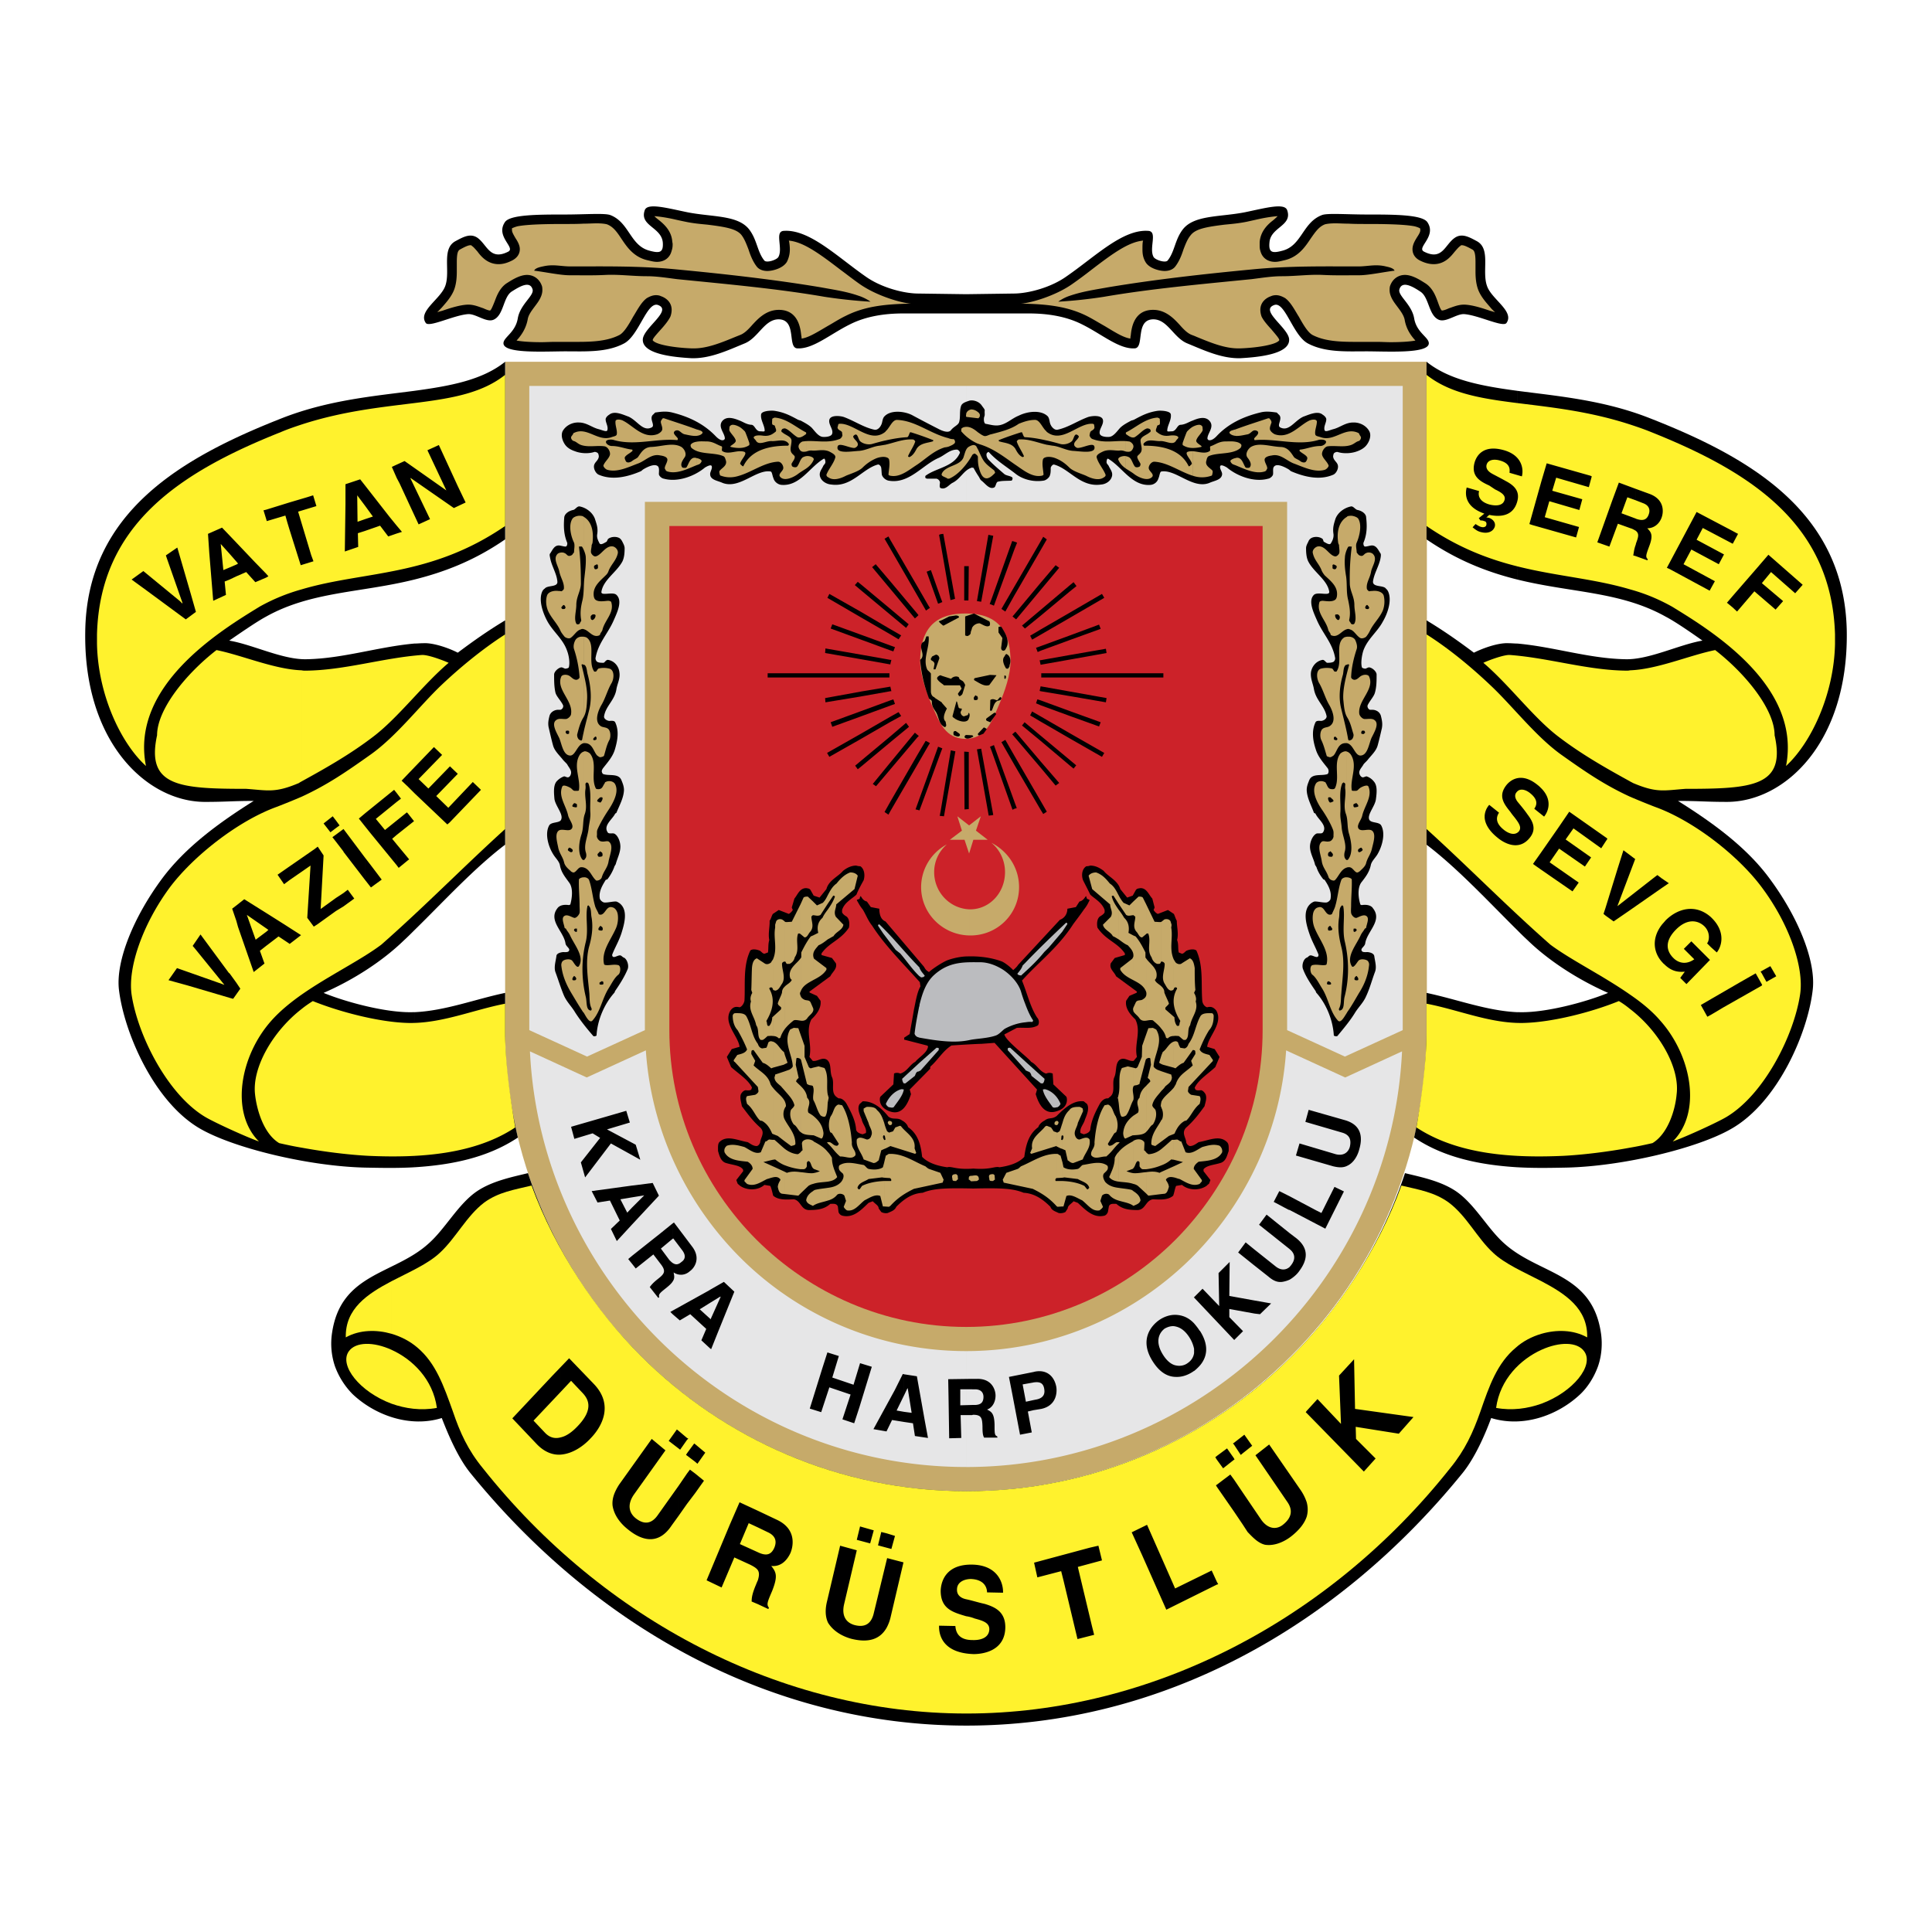 <svg xmlns="http://www.w3.org/2000/svg" width="2500" height="2500" viewBox="0 0 192.756 192.756"><g fill-rule="evenodd" clip-rule="evenodd"><path fill="#fff" d="M0 0h192.756v192.756H0V0z"/><path d="M96.394 148.775c12.639 0 24.139-5.18 32.446-13.52 8.307-8.275 13.52-19.807 13.52-32.479V36.094H50.397v66.683c0 12.672 5.212 24.172 13.519 32.479s19.839 13.519 32.478 13.519z" fill="#c6aa6a"/><path d="M96.459 148.775c12.64 0 24.205-5.213 32.478-13.52 5.049-5.049 8.959-11.305 11.238-18.211 1.598.391 3.584.783 5.115 1.824 1.889 1.303 3.16 3.779 4.854 5.246 3.453 3.061 8.697 2.898 9.578 8.859.162 1.01.098 2.248-.293 3.355-.391 1.076-1.01 2.053-1.76 2.77-2.279 2.15-5.732 3.355-8.893 2.379-.588 1.596-1.598 3.941-2.867 5.504-12.574 15.475-30.133 25.182-49.483 25.182-19.35 0-36.909-9.707-49.483-25.182-1.271-1.562-2.248-3.908-2.867-5.504-3.127.977-6.613-.229-8.893-2.379a7.747 7.747 0 0 1-1.759-2.77 7.052 7.052 0 0 1-.293-3.355c.879-5.961 6.157-5.799 9.577-8.859 1.694-1.467 2.964-3.943 4.854-5.246 1.531-1.041 3.518-1.434 5.114-1.824a46.43 46.43 0 0 0 11.239 18.211c8.308 8.307 19.84 13.52 32.544 13.52z"/><path d="M96.394 134.799c8.438 0 16.159-3.322 21.891-8.73 5.701-5.406 9.48-12.932 10.033-21.271l5.896 2.703 5.668-2.605c-.553 11.5-5.635 21.891-13.453 29.352-7.818 7.459-18.438 12.117-30.036 12.117v-11.566h.001zm0-84.73h32.022v52.708l5.768 2.639 5.766-2.639V38.504H96.394v11.565zm0 84.73v11.564c-11.629 0-22.249-4.625-30.067-12.117-7.786-7.461-12.9-17.852-13.454-29.352l5.668 2.605 5.896-2.703c.554 8.34 4.333 15.865 10.034 21.271a31.862 31.862 0 0 0 21.923 8.732zm0-96.295H52.808v64.273l5.766 2.639 5.766-2.639V50.069h32.055V38.504h-.001z" fill="#e6e6e7"/><path d="M128.678 127.666v-1.271c.031-.064.098-.098.129-.162.49-.619.393-1.174-.129-1.596v-1.598l.684.521c1.205.979 1.141 2.086.26 3.258-.196.293-.554.62-.944.848zm0-6.939v-1.369l2.639 1.402.521.26 1.303-2.605.943.455-1.855 3.715-3.551-1.858zm1.888-10l3.648 1.041c1.434.424 1.824 1.467 1.4 2.9-.129.521-.488 1.303-1.172 1.629-.424.227-.879.195-1.434.064l-3.713-1.074.357-1.205 3.615 1.074c.75.195 1.238-.162 1.402-.717.195-.814-.098-1.238-.75-1.434l-3.682-1.074.329-1.204zm-1.888 8.63v1.369l-.131-.033-1.467-.781.555-1.074 1.043.519zm0 3.682v1.598l-.033-.033-3.029-2.41.75-1.01 2.312 1.855zm0 3.356v1.271a2.827 2.827 0 0 1-.75.227c-.488.066-.912-.129-1.367-.52l-1.402-1.107v-1.598l2.086 1.662c.552.455 1.073.391 1.433.065zm-3.52 4.658v-1.303l1.662.293-1.107 1.076-.555-.066zm0-6.385v1.598l-1.627-1.305.748-1.01.879.717zm0 5.082l-2.508-.455.033-3.389-1.107 1.107.064 3.291-1.662-1.727-.26.26v1.238l.553.586 2.867 3.029.881-.879-1.369-1.4v-.814l2.508.455v-1.302zm-5.439 6.482v-3.453c1.043 1.629.586 2.77 0 3.453zm0-7.394v1.238l-.586-.619v-.033l.586-.586zm0 3.941v3.453a4.458 4.458 0 0 1-.586.555v-1.793-2.963c.162.195.357.424.521.684.032.033.032.064.065.064zm-.586-3.355v.033h-.033l.033-.033zm0 2.607v2.541a3.362 3.362 0 0 0-.488-1.174c-.424-.65-.881-.943-1.305-1.043v-1.172c.588.034 1.207.229 1.793.848zm0 2.963v1.793c-.033 0-.066.031-.066.031-.324.229-.977.588-1.727.555v-1.141c.457.098.881-.031 1.141-.229.292-.194.585-.519.652-1.009zm-1.793-3.81v1.172c-.422-.129-.846.033-1.139.197-.521.391-1.043 1.27-.131 2.67.424.652.879.945 1.27 1.01v1.141c-.717 0-1.529-.326-2.279-1.467-1.531-2.312-.064-3.746.586-4.201.326-.229.945-.556 1.693-.522zm-14.235 9.511v-1.01l.326-.064c.912-.195.781-.848.748-1.076-.098-.553-.424-.715-1.074-.617v-1.043l.131-.033c1.107-.229 1.922.359 2.148 1.498.098.555.033 1.891-1.498 2.217l-.781.128zm0-3.81v1.043c-.033 0-.098.031-.164.031l-.912.164.326 1.727.75-.164v1.01l-.555.131.391 2.086-1.172.227-.781-4.104-.326-1.662 2.443-.489zm-6.124 4.299v-1.01h.228c.619 0 .912-.227.912-.814 0-.324-.164-.748-.848-.748h-.292v-1.043h.488c1.531-.033 1.857 1.141 1.857 1.662 0 .619-.293 1.205-.848 1.4.457.229.717.391.75 1.498 0 .879 0 1.076.26 1.174l.033.129h-1.336c-.131-.227-.162-.52-.162-1.139-.033-.814-.098-1.141-.945-1.141l-.097.032zm0-3.616v1.043h-1.173v1.596l1.173-.033v1.01H95.84l.065 2.281-1.205.033-.065-4.17-.033-1.727 2.379-.033zm-6.776 4.301v-1.01l.75.098-.391-2.443h-.032l-.326.684v-2.084l1.271.195.782 4.396.326 1.76-1.303-.195-.195-1.271-.882-.13zm0-4.756v2.084l-.749 1.531.749.131v1.01L89 141.674l-.554 1.139-1.303-.227 2.118-3.877.814-1.629.13.033zm-19.35-2.574v-2.965l.032.066 1.01-2.248-.032-.033-1.01.619v-1.303l1.368-.783 1.042.979-1.661 4.104-.651 1.629-.098-.065zm14.008 4.594l-2.118-.717-.814 2.475-1.14-.357 1.238-3.975.521-1.629 1.141.359-.652 2.148 2.118.717.651-2.15 1.173.359-1.238 4.039-.521 1.596-1.172-.391.813-2.474zm-14.008-10.457v1.303l-1.043.65 1.043.945v2.965l-.88-.814.488-1.141-1.596-1.465-1.042.617-.716-.617v-.359l3.583-1.986.163-.098zm-3.746-.815v-1.857c.293.195.553.195.879-.098.293-.195.521-.555.098-1.141l-.912-1.205-.064.033v-1.531l.13-.098 1.792 2.377c.944 1.205.228 2.184-.196 2.477-.456.424-1.107.488-1.629.131.064.358.129.586-.098.912zm-4.04-13.845l.358.195.456 1.498-.814-.455v-1.238zm4.04 8.046v1.531l-1.173.977.847 1.141c.13.131.228.229.326.293v1.857c-.098.162-.294.357-.619.619-.651.52-.814.65-.717.943l-.098.066-.847-1.076c.163-.227.358-.455.814-.814.619-.488.847-.748.293-1.465l-.749-.979-1.759 1.402-.358-.457v-.814l2.834-2.248 1.206-.976zm0 8.698v.359l-.229-.229.229-.13zm-4.04-8.6l2.671-2.867-.619-1.27-1.759.227-.293.033v1.174l1.205-.195-1.205 1.205v1.693zm-3.942-9.088l-1.824.553-.326-1.205 3.942-1.141 1.563-.455.358 1.172-2.281.684 2.508 1.336v1.238l-2.117-1.172-2.573 3.387-.424-1.498 1.922-2.443-.748-.456zm3.942 5.211v1.174l-1.173.195.685 1.334.488-.52v1.693l-.358.391-1.172 1.271-.586-1.207.879-.846-.977-1.988-1.238.195-.586-1.139 4.038-.553zm0 7.004v.814l-.391-.488.391-.326zM50.397 99.062c-2.964.619-5.994 1.793-9.056 1.924v15.473c3.681-.229 7.297-.945 10.327-2.965-.749-3.225-1.271-6.971-1.271-10.488V36.094c-2.28 1.824-5.44 2.41-9.056 2.899v18.829c2.867-.717 5.896-1.824 9.056-4.007v8.079c-1.727 1.042-3.16 2.052-4.724 3.225-.814-.424-2.411-1.01-3.453-.945-.293 0-.586.033-.879.033v28.602c2.867-2.802 5.929-6.157 9.056-8.535v14.788zm-9.056 1.924h-.196c-2.605.064-6.548-.979-8.86-1.924 3.062-1.334 5.929-3.224 7.981-5.211.358-.326.717-.684 1.075-1.042V64.207c-3.616.326-7.134 1.499-10.75 1.564-2.378.065-5.375-1.466-7.721-1.857 1.042-.716 2.736-1.889 3.649-2.378 4.528-2.541 9.447-2.378 14.822-3.714V38.993c-3.975.521-8.502.913-13.063 2.671-10.164 3.975-19.644 9.448-19.774 21.403-.163 11.043 6.189 16.939 11.955 16.939 2.085 0 2.769-.098 4.854-.098-3.485 2.183-6.808 4.626-9.121 7.721-2.834 3.812-4.625 8.177-4.333 11.042.489 4.301 3.518 11.338 8.176 13.977 3.388 1.922 10.783 3.713 16.386 3.844 1.629.031 3.29.064 4.919-.033v-15.473h.001z"/><path d="M50.397 52.48c-7.46 5.114-14.04 4.463-20.295 6.319v-16.45c8.633-2.801 15.832-1.401 20.295-4.952V52.48zm-20.295 62.024V100.66c.358-.293.749-.555 1.107-.783 2.574 1.043 6.58 2.119 9.545 2.184 3.29.064 6.45-1.303 9.643-1.922v2.867c0 2.834.521 6.711 1.01 9.479-4.072 2.705-9.545 3.062-14.626 2.834-1.923-.098-4.366-.391-6.679-.815zm0-15.277V79.485c2.541-1.173 4.397-2.443 6.874-4.202 2.574-1.824 4.919-4.887 7.037-6.906 1.856-1.759 4.104-3.616 6.385-5.082V82.71c-4.202 3.812-8.014 7.721-12.346 11.532-2.021 1.531-5.246 3.096-7.95 4.985zm0-21.272c2.671-1.466 4.919-2.769 7.102-4.431 2.508-1.89 4.984-5.212 7.558-7.395-.586-.261-2.052-.814-2.671-.782-3.91.293-7.721 1.531-11.598 1.564-.13 0-.26 0-.391-.033v11.077zm0-19.156a19.06 19.06 0 0 0-4.202 1.727c-3.877 2.378-12.933 7.884-11.337 15.897-2.573-2.346-4.789-7.199-4.886-12.184v-.749-.196c.293-10.912 8.209-16.157 18.373-20.196.684-.293 1.368-.521 2.052-.749v16.45zm0 8.079c-2.736-.098-5.929-1.499-8.502-2.02-3.062 2.378-5.929 5.929-5.929 8.502-1.108 5.082 2.182 5.343 8.893 5.343 2.215.163 2.899.423 5.277-.586.065-.065.163-.098.261-.163V66.878zm0 12.607v19.741c-1.107.781-2.15 1.629-2.997 2.574-3.16 3.518-4.17 9.186-1.271 12.086-1.368-.49-4.561-1.955-5.408-2.477-3.713-2.248-6.678-8.08-7.297-12.184-.391-2.736 1.14-7.069 3.812-10.685 2.345-3.127 6.808-6.646 10.685-8.046a71.667 71.667 0 0 0 2.476-1.009zm0 21.175c-2.867 2.215-4.952 5.83-4.658 8.502.163 1.531.847 3.941 2.41 4.887.717.162 1.466.326 2.248.455V100.66z" fill="#fff22d"/><path d="M151.383 100.986h.229c2.572.064 6.516-.979 8.828-1.924-3.029-1.334-5.93-3.224-7.982-5.211a32.5 32.5 0 0 1-1.074-1.042V64.207c3.648.326 7.135 1.499 10.783 1.564 2.346.065 5.375-1.466 7.688-1.857-1.01-.716-2.703-1.889-3.648-2.378-4.529-2.541-9.414-2.378-14.822-3.714V38.993c3.975.521 8.535.913 13.062 2.671 10.197 3.974 19.645 9.447 19.807 21.402.131 11.043-6.189 16.939-11.955 16.939-2.117 0-2.77-.098-4.887-.098 3.486 2.183 6.842 4.626 9.121 7.721 2.834 3.812 4.627 8.177 4.332 11.042-.455 4.301-3.484 11.338-8.176 13.977-3.355 1.922-10.783 3.713-16.387 3.844-1.627.031-3.256.064-4.918-.033v-15.472h-.001zm-9.057-1.924c2.965.619 6.027 1.793 9.057 1.924v15.473c-3.682-.229-7.297-.945-10.295-2.965.717-3.225 1.238-6.971 1.238-10.488V36.094c2.281 1.824 5.441 2.41 9.057 2.899v18.829c-2.867-.717-5.863-1.824-9.057-4.007v8.079c1.727 1.042 3.16 2.052 4.725 3.225.846-.424 2.41-1.01 3.484-.945.293 0 .555.033.848.033v28.602c-2.834-2.802-5.93-6.157-9.057-8.535v14.788z"/><path d="M162.621 58.799c1.434.391 2.803.945 4.203 1.727 3.877 2.378 12.932 7.884 11.369 15.897 2.541-2.346 4.789-7.199 4.887-12.184v-.749-.196c-.326-10.913-8.242-16.158-18.373-20.197-.717-.293-1.4-.521-2.086-.749v16.451zm0 55.705V100.66c2.9 2.215 4.984 5.83 4.658 8.502-.129 1.531-.846 3.941-2.41 4.887-.717.162-1.467.326-2.248.455zm0-15.277c1.141.781 2.184 1.629 2.998 2.574 3.16 3.518 4.201 9.186 1.27 12.086 1.369-.49 4.561-1.955 5.408-2.477 3.713-2.248 6.678-8.08 7.297-12.184.424-2.736-1.107-7.069-3.812-10.685-2.312-3.127-6.775-6.646-10.684-8.046a75.487 75.487 0 0 1-2.477-1.01v19.742zm0-21.272V66.878c2.736-.098 5.93-1.499 8.502-2.02 3.062 2.378 5.93 5.929 5.93 8.502 1.141 5.082-2.15 5.343-8.893 5.343-2.184.163-2.867.423-5.246-.586-.098-.065-.195-.097-.293-.162zM142.326 52.48c7.461 5.114 14.041 4.463 20.295 6.319v-16.45c-8.633-2.801-15.832-1.401-20.295-4.952V52.48zm20.295 14.398v11.076c-2.67-1.466-4.918-2.769-7.102-4.431-2.508-1.89-4.951-5.212-7.525-7.395.555-.261 2.053-.814 2.639-.782 3.91.293 7.754 1.531 11.631 1.564.097.001.228.001.357-.032zm0 12.607c-2.541-1.173-4.396-2.443-6.873-4.202-2.541-1.824-4.887-4.887-7.037-6.906-1.855-1.759-4.072-3.616-6.385-5.082V82.71c4.203 3.812 8.014 7.721 12.348 11.532 2.051 1.531 5.244 3.095 7.947 4.984V79.485zm0 21.175v13.844c-2.279.424-4.756.717-6.645.814-5.115.229-10.555-.129-14.66-2.834.488-2.768 1.01-6.645 1.01-9.479v-2.867c3.225.619 6.354 1.986 9.643 1.922 2.998-.064 7.004-1.141 9.545-2.184.39.229.75.491 1.107.784z" fill="#fff22d"/><path d="M40.689 85.838v-.261l.131.163-.131.098zm0-3.421v-1.271l.619.782-.619.489zm0-3.941l.685.684 3.257 3.095.228-.195 3.127-3.258-.814-.782-2.443 2.574-1.206-1.173 2.15-2.215-.782-.749-2.15 2.215-.978-.944 2.346-2.411-.814-.782-.098.098-2.509 2.606v1.237h.001zm0-28.472v-3.779l3.844 2.704-1.889-4.007 1.14-.521 1.89 4.104.782 1.629-1.173.554-4.267-2.964-.033-.033-.033.033 1.955 4.072-1.14.521-1.076-2.313zm0-3.779v3.779l-.814-1.759-.293-.554v-1.335l.782-.358.325.227zm0 31.013v1.238l-.619-.586.619-.652zm0 3.909v1.271l-1.107.879v-1.433l1.01-.814.097.097zm0 4.43v.261l-.912.749-.196-.26v-2.085l1.108 1.335zm-1.107-5.571v-.879l.424.554-.424.325zm0-26.777v-.782l.521.619-.521.163zm0-6.874v1.335l-.488-1.107.488-.228zm0 6.092v.782l-.847.293-.814-1.075-1.499.521v-1.173l.782-.26-.782-1.075v-2.02l2.443 3.128.717.879zm0 26.68v.879L37.497 81.7l.912 1.107 1.173-.944v1.433l-.456.391.456.554v2.085l-2.639-3.225-.521-.652v-1.303l2.899-2.346.261.327zm-3.16 8.665l.586.749 1.075-.782-1.108-1.466-.554-.717v2.216h.001zm0-39.352v2.02l-.782-1.042.032 2.639.75-.261v1.173l-.717.229.033 1.368-1.335.456.065-4.756V48.31l1.466-.488.488.618zm0 32.707v1.303l-.619-.782.619-.521zm0 4.43v2.215l-2.15-2.802v-2.28l2.15 2.867zm-2.15 4.854v-1.336l.423-.326.651.879-1.074.783zm0-7.721v2.248l-.75-.977v-.717l.75-.554zm0 6.385v1.336l-.75.456v-1.303l.75-.489zm-.75-6.482v-.749l.358.488-.358.261zm0-.749v.749l-.554.423-.684-.879.912-.717.326.424zm0 1.4v.717l-.358-.456.358-.261zm0 6.32v1.303l-1.857 1.335-.358.228-.651-.88.326-5.212-2.117 1.466v-1.368l2.541-1.759.293-.229.586.88-.293 5.342 1.53-1.106zm-4.658 4.561v-1.596l1.172.75-1.14.879-.032-.033zm0-41.372v-2.639l1.759-.521.619-.195.326 1.075-1.824.554 1.303 4.333.228.619-1.271.391-1.14-3.617zm0-2.639v2.639l-.196-.651-.195-.685-1.857.554-.065-.228v-.912l2.313-.717zm0 36.323v1.368l-.521.391-.651-.945 1.172-.814zm0 6.091v1.596l-1.075-.716-1.238.945v-1.401l.228-.196-.228-.163v-1.531l1.857 1.173.456.293zm-2.313-34.922v-.391l.228.261-.228.13zm0-6.775v.912l-.261-.847.261-.065zm0 6.385v.391l-1.075.457-.912-1.01-.977.424v-1.173l.163-.098-.163-.195v-1.89l1.857 1.955 1.107 1.139zm0 33.847v1.531l-1.922-1.336.879 2.476 1.042-.782v1.401l-.619.488.456 1.271-1.075.847-1.563-4.495-.163-.586v-1.563l.782-.619 2.183 1.367zm-2.964 8.11v-1.139l.391.586-.391.553zm0-45.052v1.89l-.684-.782v-1.824l.684.716zm0 2.183v1.173l-.684.326v-1.205l.684-.294zm0 34.009v1.563l-.423-1.238.423-.325zm0 7.722v1.139l-.326.457-.358-.098V97.11l.684.945zm-5.375-37.888l-1.564-4.463-.098-.293 1.14-.782 1.336 4.594.521 1.824-1.01.749-3.844-2.834-1.563-1.14 1.172-.847 3.649 2.997.228.229.033-.034zm4.691-6.743v1.824l-.88-.977.261 2.606.619-.26v1.205l-.489.195.13 1.336-1.271.586-.391-4.756-.13-1.922 1.401-.619.75.782zm0 43.685v2.443L18.7 98.314l-1.889-.521.847-1.205 4.431 1.562.261.1h.032l-2.964-3.649-.195-.228.782-1.141 2.834 3.844.064.033zM172.852 60.591v-1.107l2.377-2.737 1.205-1.4 3.42 2.997-.748.847-2.41-2.118-.914 1.108 2.119 1.792-.75.847-2.117-1.824-1.727 2.02-.455-.425zm0-6.352v-1.271l.422.229.131.065-.521.977h-.032zm0-1.271v1.271l-2.965-1.563-.619 1.173 2.736 1.466-.521.977-2.736-1.466-.781 1.466 3.127 1.694-.521.945-3.975-2.15-.293-.13 2.117-3.974.848-1.596 3.583 1.887zm0 6.516v1.107l-.555-.456.555-.651zm-9.676-4.007v-1.075c.031-.065.031-.13.064-.229.229-.619.326-.944-.064-1.237V51.73l.064.033c.652.228 1.076.13 1.271-.489.098-.293.129-.814-.588-1.075l-.748-.293v-1.14l1.336.488c1.596.554 1.465 1.857 1.27 2.378-.229.652-.781 1.075-1.434 1.075.391.391.619.685.195 1.792-.326.88-.391 1.075-.129 1.303l-.066.098-1.171-.423zm-15.084-4.235c-1.889-.652-1.953-1.89-1.758-2.606l1.238.358c-.098.326-.098 1.01 1.01 1.335.619.163 1.367.163 1.529-.456.131-.456-.324-.749-.943-1.042l-.586-.391c-.945-.423-1.824-.944-1.467-2.28.195-.684.848-1.792 2.834-1.271 1.889.489 2.086 1.889 1.889 2.638l-1.236-.358c.031-.293.129-.945-1.01-1.238-.49-.13-1.107-.098-1.271.423-.131.489.326.782.555.912.422.228.879.456 1.336.716.748.391 1.465.945 1.172 2.02-.457 1.759-2.15 1.499-2.801 1.368l-.293.261c.098 0 .129 0 .26.033.229.065.717.358.586.879-.162.489-.684.717-1.336.554-.293-.065-.488-.163-.879-.489l.293-.325c.162.098.391.26.586.293.195.065.457 0 .49-.195.064-.229-.066-.391-.229-.391-.098-.065-.262-.065-.359-.065l-.162-.229.552-.454zm15.084-2.476v1.14l-.814-.293-.586 1.597 1.4.521v1.206c-.131-.065-.262-.163-.488-.229l-1.271-.456-.848 2.281-1.205-.423 1.5-4.203.65-1.759 1.662.618zm0 5.636c-.164.456-.164.749-.229 1.01l.229.065v-1.075zm-4.365-6.874l-.293 1.075-3.258-.944-.391 1.303 2.996.847-.293 1.075-2.996-.879-.457 1.596 3.42.978-.293 1.042-4.365-1.238-.293-.098 1.205-4.301.521-1.759 4.365 1.238.132.065zM175.75 98.348v-.198l.064.131-.064.067zm0-1.272v-.195l.879-.488.586 1.01-.977.553-.488-.88zm0-.195v.195l-.098-.131.098-.064zm0 1.269v.197l-3.844 2.182-1.205.717v-1.564l2.865-1.66 1.598-.912.586 1.04zm-5.049-3.647v-2.997c.031.033.031.033.064.065 1.4 1.369 1.043 2.802.521 3.454l-.585-.522zm0-2.997v2.997l-.391-.391c.195-.163.391-1.042-.262-1.694-.684-.651-1.76-.782-2.867.358-1.205 1.238-.846 2.215-.195 2.834.195.195.979.846 2.053.098l-1.043-1.042.75-.75 1.857 1.857-2.346 2.41-.619-.619.455-.619c-.521.033-1.236.066-2.051-.748-.1-.065-.164-.164-.262-.261v-3.648c.131-.163.262-.293.391-.456 1.206-1.206 2.999-1.694 4.53-.326zm0 8.176v1.564l-.359.195-.65-1.172 1.009-.587zm-4.92-11.075v-.978l.717.489-.717.489zm0-.978v.978l-3.225 2.248-1.564 1.075-.814-.586v-.749l1.205-3.909.588-1.857 1.172.879-1.662 4.397-.098.261v.033l3.715-2.899.26-.195.423.324zm0 4.659v3.648c-.814-.944-1.01-2.312 0-3.648zm-5.603-8.307v-.456l.098.065.098.098-.196.293zm-6.449-5.375c1.172 1.14.781 2.313.326 2.867l-.326-.261v-2.606zm6.449 4.919l-3.615-2.541-1.043 1.531-1.791 2.573v1.662l3.16 2.183.619-.879-2.9-2.02.945-1.368 2.574 1.792.619-.912-2.541-1.792.781-1.107 2.768 1.987.424-.651v-.458zm0 7.069v.749l-.195-.163.195-.586zM148.582 80.3l.977.782c-.195.293-.488.912.424 1.662.455.391 1.141.684 1.562.195.293-.391 0-.814-.422-1.368-.131-.163-.295-.358-.424-.554-.652-.814-1.271-1.596-.391-2.704.455-.553 1.529-1.271 3.094 0 .131.098.229.196.326.293v2.606l-.652-.521c.164-.261.521-.814-.424-1.564-.357-.293-.977-.554-1.334-.097-.326.358-.033.814.129 1.009.326.391.652.782.945 1.206.521.684.945 1.466.229 2.346-1.174 1.466-2.77.358-3.193 0-.943-.75-1.27-1.466-1.303-2.02v-.195a1.82 1.82 0 0 1 .457-1.076zm5.147 4.788v1.662l-.555-.391-.227-.163.782-1.108zM96.394 31.273h6.254c1.891 0 3.715.293 5.277 1.075 1.988.978 3.682 2.476 5.246 2.411 1.074 0 .031-2.834 1.855-2.899 1.467-.032 2.053 1.857 3.453 2.411 1.662.684 3.453 1.531 5.311 1.466 1.693-.098 5.016-.391 4.82-1.955-.195-1.173-2.963-2.834-1.465-3.355 1.074-.358 1.855 3.062 3.355 3.844 1.727.912 3.844.782 5.799.782 2.084 0 6.189.26 6.254-.782.033-.619-1.238-1.075-1.467-2.541-.26-1.401-1.66-2.248-1.465-2.867.26-.879 1.303-.293 2.084.229.881.554.814 2.345 1.824 2.801.717.326 1.76-.586 2.541-.554 1.434.098 3.91 1.368 4.236.879.814-1.173-1.531-2.378-1.955-3.714-.521-1.498.424-3.713-1.043-4.463-.781-.423-1.465-.781-2.15-.325-1.01.684-1.238 2.312-3.061 1.4-.848-.391 1.27-1.499.324-2.932-.488-.782-3.387-.782-5.994-.782-2.117 0-4.039-.163-4.561.065-1.922.749-1.986 3.062-3.941 3.551-.977.261-1.367.195-1.27-.814.098-1.563 2.344-1.661 1.758-3.257-.293-.717-2.15-.196-4.201.228-2.477.488-5.051.26-6.189 1.694-.814 1.042-.814 2.248-1.531 3.127-.229.261-1.238-.065-1.4-.358-.49-.88.455-2.574-.555-2.606-2.541-.163-5.277 2.574-8.111 4.528-1.531 1.107-3.811 1.727-5.311 1.727l-4.723.065-4.756-.065c-1.499 0-3.779-.619-5.31-1.727-2.802-1.955-5.57-4.691-8.111-4.528-.978.033-.065 1.727-.554 2.606-.163.293-1.172.619-1.401.358-.717-.879-.717-2.084-1.531-3.127-1.14-1.434-3.713-1.206-6.157-1.694-2.052-.424-3.941-.945-4.235-.228-.586 1.596 1.661 1.694 1.792 3.257.065 1.01-.326 1.075-1.303.814-1.955-.488-2.02-2.802-3.909-3.551-.554-.228-2.477-.065-4.594-.065-2.606 0-5.505 0-5.961.782-.945 1.433 1.14 2.541.326 2.932-1.824.912-2.085-.717-3.062-1.4-.684-.456-1.368-.098-2.15.325-1.466.75-.521 2.965-1.042 4.463-.456 1.336-2.769 2.541-1.955 3.714.326.489 2.801-.782 4.235-.879.782-.033 1.824.879 2.541.554 1.01-.456.945-2.248 1.792-2.801.814-.521 1.824-1.107 2.085-.229.195.619-1.205 1.466-1.466 2.867-.229 1.466-1.466 1.922-1.434 2.541.065 1.042 4.137.782 6.222.782 1.955 0 4.072.13 5.798-.782 1.499-.782 2.281-4.202 3.388-3.844 1.466.521-1.303 2.182-1.499 3.355-.195 1.563 3.127 1.857 4.821 1.955 1.857.065 3.648-.782 5.31-1.466 1.401-.553 1.987-2.443 3.453-2.411 1.825.065.782 2.899 1.857 2.899 1.564.065 3.258-1.433 5.245-2.411 1.563-.782 3.388-1.075 5.277-1.075h6.29z"/><path d="M101.867 30.295c2.77.033 4.723.326 6.516 1.205.65.326 1.27.717 1.855 1.043 1.076.651 1.857 1.14 2.541 1.238 0-.065 0-.163.033-.293.064-.521.195-2.541 2.184-2.573h.064c1.303 0 2.15.977 2.639 1.498.455.521.781.814 1.141.978.162.065.357.13.488.195 1.498.619 2.867 1.173 4.203 1.173h.195c1.824-.065 3.648-.391 3.908-.814 0-.163-.26-.456-.781-1.075-.293-.326-.75-.814-.979-1.271a1.991 1.991 0 0 1-.129-.684c0-.782.586-1.206 1.074-1.368.131-.065.326-.098.488-.098.359 0 .684.163.912.293.586.423 1.01 1.303 1.369 1.857.521.945.943 1.596 1.367 1.824 1.141.587 2.541.685 4.17.685h2.248c.457 0 .912.032 1.369.032 1.074 0 1.986-.065 2.475-.163-.357-.391-.912-1.075-1.074-2.085-.098-.456-.391-.847-.783-1.368-.162-.228-.717-.879-.717-1.564 0-.098 0-.26.033-.391.229-.717.814-1.14 1.498-1.14.783 0 1.629.586 2.053.847.75.488 1.043 1.368 1.205 1.792.229.652.326.847.424.912.098 0 .293-.033.717-.228.326-.098.879-.358 1.467-.358h.098c.781.033 1.791.358 2.541.619.162.032.324.098.488.13a2.99 2.99 0 0 1-.457-.456c-.391-.456-1.01-1.107-1.27-1.889-.195-.587-.229-1.206-.229-1.694V26.159c0-.945-.131-1.172-.326-1.271-.586-.326-.846-.423-1.041-.423-.033 0-.098 0-.131.065-.164.098-.293.26-.555.554-.326.391-.943 1.271-2.117 1.271-.455 0-.912-.131-1.367-.359-.391-.195-.75-.553-.75-1.14 0-.521.359-1.01.424-1.14.26-.391.357-.587.357-.75 0-.065 0-.098-.031-.196-.033 0-.164-.098-.555-.195-1.043-.195-2.867-.228-4.691-.228-.65 0-1.303 0-1.889-.033-.488 0-.912-.032-1.303-.032-.619 0-.912.065-1.043.098-.586.229-.912.684-1.434 1.434-.488.717-1.172 1.824-2.605 2.149-.293.065-.619.163-.945.163-.65 0-1.27-.325-1.465-1.107-.066-.195-.066-.391-.066-.586v-.293c.098-1.173.945-1.857 1.369-2.183.227-.195.357-.325.424-.391-.457.033-1.207.13-2.184.358l-.879.195c-.783.163-1.531.228-2.215.293-1.857.228-2.9.423-3.389 1.042-.326.391-.488.814-.717 1.4-.162.489-.391 1.173-.848 1.759-.324.391-.846.423-1.041.423-.521 0-1.564-.26-1.922-.912-.262-.456-.293-.879-.293-1.238 0-.26 0-.554.031-.749 0-.033.033-.098.033-.13-1.467.13-3.096 1.335-5.18 2.932-.586.456-1.238.945-1.891 1.401-1.72 1.206-4.164 1.89-5.109 1.955zm-10.978 0c-.945-.065-3.388-.749-5.115-1.955-.651-.456-1.27-.945-1.889-1.401-2.085-1.596-3.714-2.801-5.18-2.932 0 .032.033.098.033.13.032.195.065.489.065.749 0 .358-.065.782-.293 1.238-.391.652-1.434.912-1.955.912-.196 0-.717-.032-1.042-.423-.456-.586-.684-1.271-.847-1.759-.228-.586-.391-1.01-.684-1.4-.488-.619-1.563-.814-3.42-1.042-.684-.065-1.433-.13-2.182-.293-.326-.065-.619-.13-.913-.195-.977-.228-1.727-.326-2.183-.358.065.065.196.196.456.391.391.326 1.271 1.01 1.335 2.183a.89.89 0 0 1 .033.293c0 .196-.033.391-.098.586-.196.782-.814 1.107-1.466 1.107-.325 0-.651-.098-.944-.163-1.434-.325-2.117-1.433-2.606-2.149-.489-.75-.847-1.205-1.434-1.434-.13-.033-.423-.098-1.042-.098-.391 0-.814.032-1.303.032-.587.033-1.238.033-1.89.033-1.824 0-3.648.033-4.691.228-.358.098-.521.195-.554.195v.196c0 .163.098.358.326.75.065.13.456.619.456 1.14 0 .587-.391.945-.782 1.14-.456.228-.879.359-1.336.359-1.172 0-1.824-.88-2.117-1.271-.261-.293-.391-.456-.554-.554-.033-.065-.098-.065-.13-.065-.195 0-.456.098-1.042.423-.195.098-.326.326-.326 1.271V27.104c0 .489-.032 1.107-.228 1.694-.261.781-.879 1.433-1.271 1.889-.195.196-.326.358-.456.456.163-.032.326-.098.489-.13.749-.261 1.759-.586 2.541-.619h.098c.586 0 1.14.261 1.466.358.423.195.586.228.684.228.098-.065.195-.26.456-.912.163-.423.456-1.303 1.173-1.792.423-.261 1.271-.847 2.052-.847.684 0 1.271.423 1.499 1.14.033.13.033.293.033.391 0 .685-.554 1.336-.717 1.564-.391.521-.685.912-.75 1.368-.195 1.01-.749 1.694-1.107 2.085.521.098 1.401.163 2.476.163.456 0 .913-.032 1.369-.032h2.28c1.597 0 2.997-.098 4.137-.685.424-.228.847-.879 1.368-1.824.358-.554.782-1.434 1.369-1.857.228-.13.553-.293.912-.293.195 0 .358.032.488.098.489.163 1.075.586 1.075 1.368 0 .261-.065.521-.13.684-.228.456-.651.945-.945 1.271-.553.619-.814.912-.814 1.075.261.424 2.085.749 3.91.814h.195c1.335 0 2.704-.554 4.202-1.173l.489-.195c.358-.163.684-.456 1.14-.978.488-.521 1.335-1.498 2.639-1.498h.065c1.987.032 2.117 2.052 2.183 2.573.032.13.032.229.032.293.684-.098 1.466-.586 2.573-1.238.587-.326 1.173-.717 1.857-1.043 1.759-.879 3.713-1.172 6.482-1.205z" fill="#c6aa6a"/><path d="M86.849 30.1a50.285 50.285 0 0 1-4.593-.489c-4.691-.814-9.838-1.271-14.692-1.759-1.042-.13-2.02-.293-3.029-.293-1.401 0-2.769-.195-4.105-.13-1.237.065-2.443.033-3.648.033-.879 0-2.606-.358-3.485-.456.098-.293.716-.391 1.01-.456.977-.195 1.661.032 2.639.032 3.388 0 6.809-.065 10.522.293 4.789.456 9.773 1.01 14.431 1.792 1.434.261 2.574.424 3.779.847.324.097.878.358 1.171.586zm18.731 0a48.46 48.46 0 0 0 4.561-.489c4.725-.814 9.838-1.271 14.725-1.759 1.043-.13 2.02-.293 3.029-.293 1.402 0 2.77-.195 4.072-.13 1.271.065 2.443.033 3.682.033.879 0 2.605-.358 3.486-.456-.098-.293-.75-.391-1.01-.456-.979-.195-1.662.032-2.639.032-3.422 0-6.809-.065-10.523.293-4.787.456-9.771 1.01-14.43 1.792-1.467.261-2.574.424-3.812.847a4.19 4.19 0 0 0-1.141.586z"/><path d="M96.394 132.389c-8.144 0-15.539-3.355-20.914-8.697-5.342-5.342-8.698-12.738-8.698-20.914V52.48h59.19v50.297c0 8.176-3.355 15.539-8.697 20.914-5.341 5.342-12.736 8.698-20.881 8.698z" fill="#cc2229"/><path d="M88.641 111.41c-.847-1.076-1.727-1.564-2.574-1.531l-.293.26c-.293.424 0 1.076.196 1.531.097.521.521.848.423 1.369l-.326.129c-.293-.064-.586-.195-.651-.455-.065-.912-.488-1.727-.912-2.508-.163-.326-.489-.652-.814-.619 0 0-.098-.033-.163-.098-.684-.424-.261-1.303-.489-1.955-.293-.586-.033-1.4-.521-1.791-.489-.326-.945.195-1.434.098l-.325-.391c.293-1.271-.424-2.541.195-3.746.488-.457 1.01-1.109.912-1.857l-.358-.488-.652-.295c-.097-.031-.097-.096-.097-.129l2.084-1.531c.195-.424.717-.75.554-1.303l-.391-.521-1.042-.293v-.163c.782-1.108 1.889-1.303 2.736-2.574.098-.488 0-.978-.293-1.14-.163-.098-.326-.229-.391-.391v-.228c.228-.75.977-1.107 1.433-1.531.163-.423.424-.912.717-1.434.163-.521.065-1.14-.326-1.4-.163 0-.293-.033-.423-.065-.521 0-.977.261-1.303.521-.489.586-1.433.944-1.661 1.824l-.685.847-.586-.195-.293-.521c-.098-.196-.261-.196-.456-.228-.651 0-.847.651-1.173 1.042l-.261.88c.033.13.098.228.098.261a1.13 1.13 0 0 1-.391.391l-1.01-.391-.586.391c-.13.196-.163.456-.326.685.032.586-.163 1.27-.033 1.922-.13.423-.065.847-.13 1.238l-.358.13c-.163-.033-.195-.098-.423-.293-.293-.13-.75-.228-.977-.033-.75 1.564-.489 3.322-.587 5.017-.065.293-.26.586-.488.65-.391-.098-.651-.031-.912.326-.75 1.271.782 2.541.912 3.615l-.782.229-.488.783.424 1.01c.716.65 1.726 1.27 2.084 2.051a.682.682 0 0 0-.065.195c-.195.131-.424.066-.586.066-.261.064-.391.293-.456.391-.13.391.033.781.098 1.205.554.717 1.042 1.434 1.857 2.15.488.521 0 .977-.033 1.465-.065.197-.195.326-.326.359-.358 0-.586-.195-.912-.391-1.01-.164-2.085-.75-2.834 0-.163.195-.13.521-.13.879.13.457.26.979.716 1.174.651.227 1.434.227 1.759.65a.409.409 0 0 1 .033.195l-.684.881.13.357c.065.064.098.098.26.229.717.488 1.792.455 2.411-.098l.586.098c.13.26.196.619.293.977.521.457 1.335.391 2.052.359.717.129.685 1.01 1.466 1.074.847 0 1.563-.064 2.183-.619.293 0 .619-.064.75.262l.065.553a.565.565 0 0 0 .358.359c1.14.293 1.955-.619 2.638-1.271l.424-.162c.228.26.586.424.586.717l.26.357a.964.964 0 0 0 .651.098c.261-.129.685-.229.847-.619.684-.684 1.499-1.336 2.639-1.4 1.042-.424 2.183-.488 5.05-.424 2.867-.064 3.975 0 5.016.424 1.141.064 1.988.717 2.672 1.4.131.391.586.49.814.619a1.06 1.06 0 0 0 .684-.098l.229-.357c0-.293.359-.457.586-.717l.424.162c.717.652 1.531 1.564 2.672 1.271.162-.066.26-.197.326-.359l.098-.553c.098-.326.455-.262.748-.262.619.555 1.303.619 2.15.619.781-.064.75-.945 1.498-1.074.717.031 1.498.098 2.02-.359.131-.357.164-.717.293-.977l.588-.098c.65.553 1.727.586 2.443.098.129-.131.195-.164.26-.229l.131-.357-.686-.881v-.195c.359-.424 1.109-.424 1.76-.65.488-.195.586-.717.75-1.174 0-.357.031-.684-.164-.879-.748-.75-1.824-.164-2.834 0-.293.195-.553.391-.879.391a.556.556 0 0 1-.359-.359c-.031-.488-.488-.943-.031-1.465.814-.717 1.336-1.434 1.857-2.15.096-.424.26-.814.096-1.205-.064-.098-.195-.326-.422-.391-.164 0-.424.064-.586-.066 0-.031-.066-.129-.066-.195.359-.781 1.369-1.4 2.053-2.051l.424-1.01-.488-.783-.75-.229c.131-1.074 1.629-2.344.912-3.615-.293-.357-.555-.424-.912-.326-.26-.064-.457-.357-.488-.65-.131-1.695.129-3.453-.586-5.017-.262-.195-.717-.098-1.012.033-.227.196-.26.261-.422.293l-.326-.13c-.098-.391 0-.814-.164-1.238.164-.652-.031-1.336-.031-1.922-.131-.229-.195-.489-.293-.685l-.588-.391-1.01.391c-.162-.065-.324-.228-.422-.391 0-.033.064-.131.098-.261l-.229-.88c-.359-.391-.555-1.042-1.174-1.042-.195.032-.391.032-.488.228l-.293.521-.553.195-.686-.847c-.26-.88-1.205-1.238-1.66-1.824-.359-.261-.783-.521-1.336-.521a1.21 1.21 0 0 1-.391.065c-.424.261-.521.879-.326 1.4.26.521.521 1.01.717 1.434.455.424 1.172.782 1.434 1.531v.228c-.066.163-.262.293-.424.391-.293.162-.391.651-.293 1.14.846 1.271 1.986 1.466 2.736 2.574v.163l-1.01.293-.391.521c-.195.553.357.879.521 1.303l2.084 1.531c0 .033 0 .098-.064.129l-.686.295-.326.488c-.129.748.424 1.4.914 1.857.619 1.205-.131 2.475.162 3.746l-.326.391c-.488.098-.912-.424-1.4-.098-.488.391-.26 1.205-.555 1.791-.227.652.197 1.531-.488 1.955-.031.064-.129.098-.129.098-.359-.033-.686.293-.848.619-.424.781-.814 1.596-.912 2.508-.066.26-.326.391-.652.455l-.324-.129c-.1-.521.324-.848.455-1.369.195-.455.455-1.107.195-1.531l-.326-.26c-1.01-.131-1.922.684-2.703 1.467-.488.357-.75.096-1.205.455-.262.131-.555.391-.619.652-.945.684-1.238 1.727-1.4 2.963-.555.619-1.531.912-2.477 1.043-.488-.131-.814.262-2.605.131-1.792.131-2.15-.262-2.606-.131-.945-.131-1.922-.424-2.508-1.043-.13-1.236-.424-2.279-1.401-2.963-.065-.262-.326-.521-.586-.652-.491-.36-.882-.033-1.371-.391z"/><path d="M117.113 117.469v-1.107l.912-.424-.912-.229v-1.986l.324-.033c.164.033.262.197.424.197l.424 1.074c.586.229 1.107-.229 1.662-.521.586-.162 1.139-.326 1.727-.131a.68.68 0 0 1 .26.652c-.424.814-1.465.848-2.346.945-.227.162-.488.391-.488.715l.781 1.076c.033.033.033.098.033.162l-.229.262c-.717.293-1.367-.164-1.986-.488-.195-.033-.39-.131-.586-.164zm0-4.332v-4.627c.064-.098.129-.227.195-.324.293-.979 1.074-1.271 1.693-1.891l-.162-.455.424-.684c0-.164 0-.326-.066-.359-.098-.033-.098-.033-.195-.033l-.912 1.271c-.326.098-.586.357-.814.553l-.162-.064v-2.605c.031 0 .098-.033.162-.033.131 0 .229.064.262.131.064.229.162.422.227.521l.424.064c.229-.064.326-.26.391-.457.619-.814.686-1.855 1.174-2.736.195-.357.717-.324 1.107-.324.162 0 .195.129.227.227 0 .49-.064 1.043-.455 1.467-.424.684-.684 1.27-.945 1.922.164.391.652.457.979.553l.357.521c-.031.066-.064.164-.098.164l-2.346 2.508-.064.424c.064.195.229.293.326.357l.846.131c.131.195.098.424 0 .781-.586.457-.846 1.174-1.27 1.598-.033.064-.098.064-.229.098-.521.293-.781.748-1.01 1.27l-.066.031zm0-9.774c.162-.033.324 0 .488 0 .26.195.293.262.488.391h.195c.424-.293.131-1.043.457-1.465.162-.881.846-1.467.553-2.379.098-.26 0-.586-.162-.848l.131-.293c-.066-.715-.066-1.432-.066-2.182-.064-.424-.162-.847-.488-.977l-.781.489c-.164.162-.49.098-.652-.098-.064-.098-.098-.164-.162-.261v2.931c.031-.098.064-.162.162-.162.131 0 .162.064.162.131-.684 1.172-.227 2.346.326 3.225-.098.162-.064.391-.162.488h-.164c-.195-.229-.26-.553-.26-.848l-.064-.064v1.922h-.001zm0-7.622v2.931c-.033.033-.033.066-.066.098-.031.033-.129.033-.195.066-.326-.033-.488-.424-.65-.686-.391-.617 0-1.334 0-1.986-.033-.131-.164-.228-.326-.228v-3.975c.098-.065.162-.13.293-.228.293-.098.555.033.619.195l.098.326c0 .065 0 .098-.033.293.194 1.077-.23 2.119.26 3.194zm0 5.7l-.783-.684c-.064-.033-.098-.164-.031-.262l.227-.227c.066-.066.098-.131.098-.164-.162-.424-.324-.717-.455-1.074 0-.293-.131-.457-.293-.619v4.234c.229.262.391.555.455.881a.284.284 0 0 0 .195.064c.131-.162.359-.229.588-.229v-1.92h-.001zm0 2.477v2.605l-1.076-.293-.162-.064v-.881l.131-.326c.422-.293.586-.846 1.107-1.041zm0 4.592v4.627l-.49.195-.748.555v-2.15c.033 0 .033-.033.064-.066.131-.293.131-.781-.064-1.139v-.619c.229-.522.814-.882 1.238-1.403zm0 5.213h-.195c-.326.293-.686.619-1.043.912v1.629a2.88 2.88 0 0 0 .977-.586l.262.031v-1.986h-.001zm0 2.638v1.107c-.293-.064-.555-.064-.75.164-.033 0-.033.098-.033.098.131.227.262.391.293.684-.098.293-.162.619-.422.684l-.326.033v-2.215l1.238-.555zm-1.238-7.525c.162-.162.293-.293.391-.455.357-.293.652-.488.652-.912l-.066-.262-.977-.326v1.955zm0-16.874v3.975h-.033c-.031.065-.031.163-.162.228h-.229c-.293-.098-.488-.391-.555-.651-.52-.75-.031-1.564-.324-2.346 0-.033 0-.033-.164-.033l-.064.065v-2.997l.848 1.759.488.033c.097 0 .162 0 .195-.033zm0 6.45c-.229-.229-.555-.357-.652-.652a.492.492 0 0 0 .164-.324c.129-.848-.686-1.271-1.043-1.825v3.323c0 .033.033.098.033.129 0 .131 0 .229-.033.295v2.475c.229-.031.457-.098.684-.031.293.26.619.52.848.846v-4.236h-.001zm0 6.873v.881l-.229-.131.229-.75zm0 1.596v1.955c-.359.457-.814.881-.912 1.434.033.229.26.326.326.488.162.521-.033 1.076-.262 1.434-.26.131-.357.424-.65.717l-.033.033v-4.594c.131-.162.293-.293.424-.455-.033-.229-.195-.262-.262-.359l.326-1.303-.064-.619c-.033-.064-.098-.064-.164-.064a.482.482 0 0 0-.26.129v-2.443l.229-.65.455-.033.326.162c.75 1.238-.195 2.445-.26 3.682.064.164.26.262.357.326l.424.16zm0 3.031c-.033.162-.064.293-.064.455.031.064.064.098.064.164v-.619zm0 1.824c-.391.748-1.01 1.367-1.01 2.377 0 .164.229.164.391.229l.619-.455v-2.151zm0 2.899v1.629a5.592 5.592 0 0 1-1.531.391v-1.693c.064.064.162.162.26.195.49-.034.912-.229 1.271-.522zm0 2.281v2.215l-1.303.162-.229-.229v-2.117c.457-.064.912-.098 1.336.066l.196-.097zm-1.531-26.713V93.2l-.391.326c-.293 0-.359-.358-.586-.586-.393-.489-.098-1.01-.098-1.466-.033-.064-.131-.097-.164-.163h-.031v-1.368l.52-.489c.164 0 .326 0 .424.098l.326.651zm0 5.408c-.033-.033-.064-.065-.064-.098v-.489c-.293-.586-.588-1.14-.979-1.596l-.227-.098v4.462c.553.293 1.041.555 1.27 1.141v-3.322zm0 3.746v2.475c-.26.033-.488 0-.652-.229-.195-.293-.488-.455-.617-.715v-.359l.227-.488c.131-.293.391-.195.652-.293.161-.098.325-.195.39-.391zm0 3.875v2.443a.537.537 0 0 0-.064.164l-.588 2.248c0 .098-.031.098-.098.098-.162.129-.357.064-.488.162 0 0 0 .033-.031.064v-1.889l.227.064a.395.395 0 0 0 .195-.129l.424-1.01.033-1.107.39-1.108zm0 5.116c-.326.293-.586.619-.652 1.172-.52.521.098 1.043-.162 1.5-.162.098-.293.195-.455.293v1.955c.455-.033.977-.033 1.27-.326v-4.594h-.001zm0 6.613v1.693h-.326c-.129 0-.26-.162-.326-.293v-.357c0-.066-.031-.131-.162-.164-.229.066-.229.457-.455.717v-2.736c.324-.195.781-.229 1.041.066.033 0 .066.096.066.227l-.033.652c.064.031.13.097.195.195zm0 1.986v2.117l-.814-.748a1.12 1.12 0 0 0-.455-.195v-1.076c.421.033.845-.065 1.269-.098zm-1.27 3.356h.031c.262-.131.586-.195.684-.553-.064-.424-.357-.686-.715-.912v1.465zm0-30.361v1.368c-.229 0-.49.13-.719-.033l-.748-1.107v-.847c.131.26.293.521.488.749l.586.261.393-.391zm0 3.389l-.49-.261c.098-.521.033-1.075-.424-1.499a7.01 7.01 0 0 0-.553-.814v2.964c.326.228.586.456.912.586.26.293.619.619.555 1.14-.066.13-.066.163-.131.228l-1.174.912v.162c.293.521.814.783 1.305 1.043v-4.461zm0 7.198v.359c0-.066-.033-.131-.033-.229l.033-.13zm0 5.994v1.889c-.164.424.098.881 0 1.336-.295.521-.393 1.107-.719 1.531-.129.098-.357.195-.488.098-.195-.357-.195-.846-.26-1.367v-.814c.195-.881-.098-1.857.326-2.639l.586-.164.555.13zm0 4.789c-.521.424-.945.912-1.012 1.727 0 .162.033.326.098.455.033.033.033.098.131.098l.717-.324h.066v-1.956zm0 2.508v2.736l-.066.064-.619.229c.229.098.457.164.686.195v1.076c-.457-.164-.979-.164-1.467-.229v-2.965c.391-.455.848-.748 1.4-1.041.033-.031.066-.031.066-.065zm0 5.018v1.465c-.393-.293-.945-.357-1.467-.521v-1.27c.391.064.848.098 1.27.195.066.033.131.064.197.131zm-1.467-4.756l.098-.1c-.033-.031-.064-.031-.098-.031v.131zm0-24.758v.847l-.521-.814-.162.033v.065c.129.489.391.88.684 1.303v2.964c-.162-.098-.359-.228-.586-.326-.195-.423-.881-.619-.979-1.14l.783-.782c.26-.488-.066-.814-.066-1.238l-1.791-1.531-.357-1.336c.162-.228.455-.326.748-.326.586.196.977.619 1.369 1.108.455.293.65.749.878 1.173zm0 19.871v.814c-.033-.164-.033-.326-.098-.49.065-.097.065-.226.098-.324zm0 4.756v.131c-.424.391-.652.814-1.238 1.303-.521-.033-1.141.357-1.498-.131-.098-.488.391-.684.326-1.271.098-1.236.357-2.736 1.01-3.713l.326-.064h.031c.457.195.457.748.75 1.172.195.424.293 1.107.033 1.596-.1.033-.131.066-.197.131l-.617 1.01c.031.131.098.164.129.195.359.033.555-.326.783-.357.065-.002.098-.002.162-.002zm0 .977a1.891 1.891 0 0 0-.391.586c0 .783-.293 1.305-.555 1.922.229.295.555.393.945.457v-2.965h.001zm0 3.584v1.27c-.326-.098-.684-.26-.945-.586-.195-.162-.553-.098-.717.098l-.162.521.26.586c-.031.098-.195.262-.357.359-.717.131-1.141-.555-1.727-1.01-.457-.195-1.074-.652-1.564-.424l-.293 1.043h-.098v-2.541c.75.031 1.531.162 2.184.488l.26.326c.131.064.131-.066.229-.131-.131-.521-.717-.619-1.141-.879l-1.336-.164-.195.033v-1.531l.098.488c.391.262.979.262 1.434.162.195-.064.326-.324.488-.391.848-.129 1.727-.422 2.41.033.1.064.1.195.1.229 0 .26-.164.357-.393.586-.195.26 0 .652.131.848.358.391.813.522 1.334.587zm-5.603-3.877l.293.131.229 1.01c.131.033.26.26.555.26l.943-.357c.262-.717.814-1.174.684-1.988-.227-.357-.684-.098-1.01 0-.195 0-.357-.162-.422-.357-.195-.457.195-.848.26-1.303l.521-1.174c0-.031-.033-.195-.033-.26-.064-.033-.162-.131-.326-.164-.357 0-.812 0-1.01.326-.391.359-.553.783-.684 1.271v1.238c.098.031.098.129.098.162 0 .098-.031.229-.098.293v.912zm0-2.606v1.238c-.031.031-.064.031-.064.031l-.033.033-.033.357c.033.066.1.066.131.033v.912l-.195-.064-.391-.195v-1.402l.033.033c.129-.033.162-.098.26-.131.13-.292.194-.585.292-.845zm0 3.942v1.531l-.553.033h-.033v-2.412h.033c.162 0 .195.131.357.164l.196.684zm0 1.857v2.541l-.488.031s-.033 0-.098-.064v-2.508h.586zm-.586-5.572c.131-.031.131-.096.195-.227 0-.098-.064-.195-.162-.195h-.033v.422zm-8.731-29.904l1.172-.912-.488 1.434 1.174.912h-1.434l-.424 1.368v-2.802zm8.731 29.482v.422h-.033c-.098-.031-.162-.064-.162-.064-.033-.131 0-.26.064-.293.067-.034.098-.065.131-.065zm0 1.139v1.402l-.033-.033-2.508.781c0-.064-.098-.064-.098-.098l.195-.455c-.162-1.076.814-1.531 1.303-2.184.066-.031.131-.064.164-.064l.422.162.262.391.293.098zm0 2.15c-1.303-.031-2.379.75-3.551 1.238-.164.131-.195.195-.326.26l-1.141.393-.357.684.098.293 2.898.619c.912.455 1.598.879 2.346 1.693 0 .033.033.033.033.033v-2.508h-.098c-.064-.131 0-.262.098-.293v-2.412zm-8.731 2.574v-.293c.033-.066.098-.098.294-.098.423-.066.683-.098.683.391-.031 0-.162.131-.195.131l-.586.031c-.033-.031-.131-.129-.196-.162zm0-24.366h.131c2.704 0 4.854-2.15 4.854-4.821 0-1.922-1.107-3.584-2.77-4.431.814.651 1.369 1.727 1.369 2.932 0 2.053-1.531 3.714-3.486 3.714h-.098v2.606zm2.02 24.302c-.064-.326-.098-.49.391-.49l.131.098.033.457c-.033 0-.164.098-.164.131-.293-.001-.391-.001-.391-.196zM95.515 81.44l1.172.912v2.802l-.456-1.368h-1.466l1.206-.912-.456-1.434zm1.172 9.284c-1.954-.098-3.485-1.727-3.485-3.714 0-1.107.489-2.085 1.271-2.769a4.846 4.846 0 0 0-2.573 4.268c0 2.605 2.117 4.756 4.788 4.821v-2.606h-.001zm0 26.68v.293h-.032c0-.131 0-.228.032-.293zm-7.916 2.932v-2.508h.13c.065-.131-.032-.262-.13-.293v-2.412c1.335-.031 2.378.75 3.551 1.238.163.131.228.195.358.26l1.14.393.326.684-.098.293-2.867.619c-.912.455-1.596.879-2.346 1.693-.031.033-.031.033-.064.033zm0-5.961l.065-.033 2.476.781c.033-.064.098-.064.098-.098l-.163-.455c.13-1.076-.847-1.531-1.336-2.184a.26.26 0 0 0-.13-.064l-.456.162-.229.391-.326.098v1.402h.001zm0-2.119v-.422c.065 0 .098.031.163.064s.098.162.033.293c0 0-.033.033-.13.064l-.066.001zm6.255 5.377c-.065-.295-.098-.49.391-.49 0 .033.098.098.13.131l.032.391c-.064.033-.163.098-.163.164-.292-.001-.39-.001-.39-.196zm-6.255-5.799v.422c-.098-.031-.13-.096-.196-.227 0-.098.065-.195.163-.195h.033zm0 1.139l-.033.033c-.098-.033-.163-.098-.228-.131a5.278 5.278 0 0 1-.293-.846v1.238c0 .031.033.031.033.031l.032.033.065.357c-.065.066-.098.066-.13.033v.912l.163-.064.391-.195v-1.401zm0 2.15v2.412h-.033l-.521-.033v-1.531l.163-.684c.163-.033.195-.164.358-.164h.033zm0 2.705v2.508c-.033.064-.098.064-.098.064l-.456-.031v-2.541h.554zm-.553-5.799v1.238h-.033c-.098.031-.065.129-.098.162.032.098.065.229.13.293v.912l-.293.131-.26 1.01c-.098.033-.228.26-.521.26l-.977-.357c-.228-.717-.782-1.174-.684-1.988.228-.357.684-.098 1.009 0a.45.45 0 0 0 .424-.357c.228-.457-.163-.848-.261-1.303l-.488-1.174v-.26c.098-.033.195-.131.325-.164.391 0 .814 0 1.01.326.423.359.554.814.717 1.271zm0 3.942l-.13.488c-.358.262-.978.262-1.434.162-.195-.064-.325-.324-.488-.391-.814-.129-1.727-.422-2.411.033-.065.064-.065.195-.065.229 0 .26.13.357.391.586.195.26 0 .652-.163.848-.358.391-.814.521-1.335.586v1.27c.358-.098.684-.26.945-.586.195-.162.586-.098.717.098l.163.521-.229.586c.033.098.163.262.326.359.749.131 1.172-.555 1.759-1.01.423-.195 1.042-.652 1.563-.424l.261 1.043h.13v-2.541c-.75.031-1.564.162-2.215.488l-.228.326c-.163.064-.163-.066-.228-.131.13-.521.717-.619 1.107-.879l1.336-.164.228.033v-1.53zm-5.636 1.922v-2.965c.163.164.293.359.423.586 0 .783.293 1.305.521 1.922-.227.294-.553.392-.944.457zm0-3.811c.456.391.652.814 1.238 1.303.554-.033 1.173.357 1.531-.131.065-.488-.423-.684-.358-1.271-.098-1.236-.358-2.736-.977-3.713l-.326-.064h-.065c-.456.195-.423.748-.749 1.172-.195.424-.261 1.107-.033 1.596.098.033.163.066.195.131l.652 1.01c-.065.131-.098.164-.163.195-.358.033-.521-.326-.782-.357h-.163v.129zm0-4.072v-.814c.033.098.065.227.098.324l-.098.49zm0-16.289v-2.964c.293-.423.554-.814.717-1.303l-.033-.065-.13-.033-.554.814v-.847c.228-.424.456-.88.879-1.173.391-.489.814-.912 1.369-1.108.326 0 .586.098.749.326l-.326 1.336-1.824 1.531c0 .423-.293.75-.033 1.238l.749.782c-.065.521-.749.717-.977 1.14-.195.098-.39.229-.586.326zm0-4.397v.847l-.716 1.107c-.261.163-.521.033-.75.033v-1.368l.391.391.586-.261c.229-.229.359-.489.489-.749zm0 1.433c-.195.261-.391.521-.521.814-.489.424-.554.978-.423 1.499l-.521.261v4.462c.489-.26 1.01-.521 1.336-1.043v-.162l-1.206-.912c-.065-.065-.065-.098-.098-.228-.098-.521.293-.847.521-1.14.326-.13.619-.358.912-.586v-2.965zm0 18.438v.814c-.033.521-.033 1.01-.228 1.367-.13.098-.391 0-.488-.098-.326-.424-.424-1.01-.717-1.531-.098-.455.13-.912-.033-1.336v-1.889l.554-.131.586.164c.456.783.163 1.759.326 2.64zm0 4.756v.131c0-.033-.033-.066-.065-.1 0-.031.032-.031.065-.031zm0 .977c-.358-.455-.847-.748-1.401-1.041 0-.033-.032-.033-.065-.066v2.736c.033 0 .033.033.065.064l.619.229a2.628 2.628 0 0 1-.684.195v1.076c.456-.164 1.01-.164 1.466-.229v-2.964zm0 3.584v1.27c-.489.164-1.042.229-1.466.521v-1.465a.52.52 0 0 1 .228-.131c.424-.098.847-.131 1.238-.195zm-1.466-5.244h.065l.75.324c.098 0 .098-.064.13-.098.065-.129.098-.293.098-.455-.098-.814-.521-1.303-1.042-1.727v1.956h-.001zm0-12.379v-.326l.033.098c0 .097 0 .161-.033.228zm0-10.947v1.368h-.033c-.032.065-.13.098-.13.163 0 .456.293.978-.098 1.466-.228.228-.293.586-.586.586l-.391-.325v-2.997l.293-.652c.098-.098.293-.098.424-.098l.521.489zm0 3.389l-.228.098c-.358.456-.651 1.01-.944 1.596v.489c-.033.032-.033.065-.065.098v3.323c.195-.586.717-.848 1.238-1.141v-4.463h-.001zm0 7.231v.326c-.098.26-.391.422-.586.715-.163.229-.423.262-.651.229v-2.475c.065.195.195.293.391.391.261.098.489 0 .619.293l.227.521zm0 5.961v1.889c0-.031 0-.064-.033-.064-.13-.098-.325-.033-.488-.162-.033 0-.065 0-.098-.098l-.553-2.248c0-.033-.033-.098-.065-.164v-2.443l.391 1.109v1.107l.424 1.01c.065.064.098.098.195.129l.227-.065zm0 4.789c-.13-.098-.293-.195-.456-.293-.228-.457.391-.979-.13-1.5-.065-.553-.358-.879-.651-1.172v4.594c.293.293.782.293 1.238.326v-1.955h-.001zm0 2.508v2.736c-.228-.26-.196-.65-.456-.717-.098.033-.13.098-.163.164v.357c-.033.131-.163.293-.326.293h-.293v-1.693a.535.535 0 0 1 .195-.195l-.065-.652c0-.131.065-.227.065-.227.261-.294.718-.261 1.043-.066zm0 3.225v1.076a1.36 1.36 0 0 0-.456.195l-.782.748v-2.117c.424.033.847.131 1.238.098zm0 1.793c-.358.227-.619.488-.684.912.098.357.423.422.651.553h.033v-1.465zm-1.238-28.635V93.2l-.098-.065c-.131 0-.131 0-.163.033-.261.782.195 1.596-.326 2.346a.884.884 0 0 1-.521.651h-.26c-.098-.064-.098-.162-.163-.228h-.032v-3.975c.065.033.098.033.195.033l.488-.033.88-1.759zm0 5.408c-.391.553-1.205.977-1.075 1.825.033.195.098.26.195.324-.13.295-.456.424-.684.652v4.234c.26-.326.554-.586.879-.846.196-.066.456 0 .685.031v-2.475a.654.654 0 0 1-.065-.295c.033-.031.033-.096.065-.129v-3.321zm0 7.621v2.443c-.065-.064-.163-.098-.293-.129-.065 0-.097 0-.13.064l-.065.619.293 1.303c-.065.098-.195.131-.261.359.13.162.293.293.456.455v4.594c-.033 0-.033-.033-.065-.033-.26-.293-.358-.586-.619-.717-.26-.357-.456-.912-.293-1.434.098-.162.293-.26.358-.488-.13-.553-.554-.977-.944-1.434v-1.955l.456-.162c.098-.064.261-.162.326-.326-.065-1.236-.978-2.443-.261-3.682l.358-.162.456.033.228.652zm0 11.729v1.693a6.032 6.032 0 0 1-1.563-.391v-1.629c.391.293.814.488 1.27.521.13-.032.196-.13.293-.194zm0 1.986v2.117l-.229.229-1.335-.162v-2.215l.195.098c.457-.164.913-.131 1.369-.067zm-1.563-3.06l.619.455c.163-.064.423-.064.423-.229 0-1.01-.651-1.629-1.042-2.377v2.151zm0-3.356c.032-.066.065-.1.098-.164 0-.162-.033-.293-.098-.455v.619zm0-4.365l.26-.131-.26-.75v.881zm0-14.204v3.975c-.163 0-.293.097-.293.228 0 .652.391 1.369 0 1.986-.195.262-.326.652-.684.686-.065-.033-.13-.033-.195-.066 0-.031-.033-.064-.033-.098v-2.931c.489-1.075.033-2.117.228-3.192v-.293l.098-.326c.065-.163.293-.293.586-.195.162.096.228.161.293.226zm0 6.45c-.163.162-.293.326-.293.619-.098.357-.293.65-.423 1.074 0 .033.032.098.065.164l.26.227c.033.098 0 .229-.064.262l-.75.684v1.922c.228 0 .423.066.586.229.065 0 .13-.033.163-.064.098-.326.26-.619.456-.881v-4.236zm0 6.873v.881l-.131.064-1.075.293v-2.605c.521.195.684.748 1.108 1.041l.098.326zm0 1.596v1.955c-.131-.162-.261-.293-.392-.455-.325-.293-.651-.488-.651-.912.065-.131.065-.262.065-.262l.978-.326zm0 3.031c-.229-.521-.814-.881-1.206-1.402v4.627l.489.195.717.555v-2.15s-.033-.033-.033-.066c-.163-.293-.163-.781.033-1.139v-.62zm0 4.723v1.629c-.358-.131-.685-.357-.978-.586l-.228.031v-1.986h.163c.358.293.685.619 1.043.912zm0 2.281v2.215l-.293-.033c-.293-.064-.358-.391-.423-.684.032-.293.13-.457.261-.684 0 0 0-.098-.033-.098-.196-.229-.456-.229-.717-.164v-1.107l1.205.555zm-1.206-21.175v2.931c-.033-.098-.098-.162-.163-.162-.131 0-.196.064-.196.131.684 1.172.228 2.346-.293 3.225.098.162.033.391.163.488h.13c.196-.229.293-.553.293-.848l.065-.064v1.922c-.163-.033-.326 0-.521 0-.229.195-.261.262-.489.391h-.196c-.391-.293-.13-1.043-.456-1.465-.163-.881-.814-1.467-.521-2.379-.098-.26-.033-.586.13-.848l-.098-.293c.032-.715.032-1.432.065-2.182.033-.424.13-.847.489-.977l.749.489c.196.162.489.098.685-.098.034-.098.099-.164.164-.261zm0 8.177c-.065 0-.13-.033-.163-.033a.35.35 0 0 0-.293.131c-.065.229-.13.422-.195.521l-.424.064c-.26-.064-.358-.26-.423-.457-.619-.814-.651-1.855-1.14-2.736-.196-.357-.716-.324-1.108-.324-.163 0-.228.129-.26.227 0 .49.098 1.043.489 1.467.391.684.684 1.27.944 1.922-.163.391-.651.457-.977.553l-.358.521c0 .066.033.164.098.164l2.312 2.508.065.424c-.033.195-.229.293-.326.357l-.814.131c-.163.195-.098.424 0 .781.586.457.814 1.174 1.238 1.598.032.064.098.064.26.098.521.293.782.748 1.01 1.27l.065.033v-4.627c-.098-.098-.163-.227-.228-.324-.261-.979-1.075-1.271-1.694-1.891l.163-.455-.391-.684c0-.164 0-.326.065-.359s.098-.033.163-.033l.913 1.271c.358.098.619.357.847.553l.163-.064v-2.607h-.001zm0 9.805v1.986l-.945.229.945.424v1.107c-.195.033-.423.131-.586.164-.651.324-1.271.781-1.987.488l-.261-.262c0-.064 0-.129.033-.162l.782-1.076c0-.324-.228-.553-.488-.715-.847-.098-1.89-.131-2.313-.945-.065-.293.033-.488.228-.652.586-.195 1.173-.031 1.759.131.554.293 1.075.75 1.629.521l.456-1.074c.163 0 .229-.164.391-.197l.357.033z" fill="#c6aa6a"/><path d="M105.354 110.889c-1.207.357-1.76-.848-2.021-1.727l.131-.457-4.234-4.658-1.336.098c-.424 0-2.573.131-2.964.164-.847.521-1.368 1.465-2.085 2.084-.065.098-.032.164-.032.229l-2.052 2.084.13.457c-.293.879-.814 2.084-1.987 1.76-1.238-.359-1.173-1.271-1.075-1.5l1.303-1.236.065-1.076c.163-.098.424-.098.619 0 .684-.195.945-.879 1.499-1.172.358-.457 1.173-.881 1.271-1.5 0-.031 0-.096-.098-.129l-2.281-.586v-.195l.554-.359c.13-.814.293-1.629.423-2.443.13-.553.293-1.727.651-2.312l-.065-.424c-1.596-1.791-3.486-3.648-4.756-5.635-.423-.521-.619-1.107-.945-1.629-.293-.358-.391-.586-.586-.912.033-.098.195-.065.293-.163 0-.032 0-.13.098-.26.13.228.293.488.618.554l.391.554.847.163c0 .456.098 1.075.619 1.271l3.844 4.528c.163.293.195.326.489.521.521-.455 1.368-.977 1.824-1.172.619-.228 1.401-.391 2.052-.391 1.076-.033 2.281.098 3.355.489.293.098.912.586 1.174.879.227-.195.391-.358.488-.521l4.17-4.495c.521-.196.748-.652.748-1.108l.848-.163.357-.554c.326-.065.49-.326.652-.554.064.13.064.228.098.26.098.098.229.065.26.163-.162.326-.26.554-.553.912-.357.521-.684.945-1.074 1.466-1.5 2.346-3.486 3.812-5.115 5.636.553 1.367.814 2.605 1.498 3.68.229.229.229.588.098.783-.619.391-1.4.195-2.117.26l-1.238.652c.131.65 2.346 2.279 2.672 2.736.586.293.848.977 1.498 1.172a.759.759 0 0 1 .652 0l.064 1.076 1.303 1.236c.096.225.194 1.137-1.042 1.464zM57.824 50.525c.684.131 1.303.619 1.531 1.238.163.521.326.912.229 1.531-.065.358.098.651.228.912.13.228.521-.065.716-.163l.13-.261c.261-.228.782-.293 1.14-.098.098.065.196.163.293.358s.228.424.228.651c0 .456-.033.945-.228 1.336-.586 1.075-1.89 1.824-2.085 2.997-.098.488 1.14-.033 1.499.326.619.586.098 1.694-.261 2.508-.586 1.368-1.563 2.28-1.824 3.779-.032.13.065.326.163.391.163.098.423.098.619.098.13 0 .228-.293.456-.293.619.098 1.075.619 1.14 1.238.098.619-.195 1.108-.293 1.662-.163 1.14-1.075 1.694-1.238 2.736-.033.261.326.456.554.456.293-.033.489 0 .554.13.423.879.228 1.857-.032 2.736-.228.749-.782 1.335-1.206 1.89-.033.065-.098.163-.098.261 0 .097.065.26.163.293.586.195 1.499-.098 1.792.586.13.326.26.619.26 1.01-.032.782-.456 1.531-.749 2.248 0 .032-.098.065-.13.098-.26.554-1.206 1.173-.75 1.857.098.195.456.065.652.13.358.163.619.782.619 1.303 0 .619-.325 1.206-.456 1.727-.032.098-.13.196-.163.326a4.544 4.544 0 0 1-.652 1.173c-.032.065-.162.065-.195.098-.293.488-.717 1.14-.586 1.856.032.163.26.358.423.391.358.033.782-.098 1.172-.098.098 0 .261.098.358.163.912.685.489 2.085.196 3.03-.261.782-.619 1.368-.879 2.02-.065.13-.033.195 0 .26.13.196.488-.098.749-.098.13 0 .261.196.391.228.326.163.521.814.358 1.173-.326.781-.814 1.531-1.238 2.148a1.727 1.727 0 0 0-.065.164c-.945 1.043-1.694 2.639-1.792 4.268 0 .064-.26.131-.325.064-.652-.748-1.303-1.562-1.825-2.377-.326-.555-.782-.979-1.075-1.598-.326-.748-.587-1.629-.88-2.41-.163-.488.033-1.075.098-1.563 0-.293.391-.391.651-.423.229 0 .489.033.587-.098.195-.261-.261-.424-.326-.75-.163-1.205-1.759-2.28-.814-3.518.229-.326.685-.391 1.141-.326.032 0 .163-.033.163-.098.163-.619.293-1.596-.13-2.15-.423-.587-.782-1.01-.912-1.694-.065-.423-.456-.749-.684-1.14-.488-.782-.847-2.053-.391-2.867.229-.391 1.108-.195 1.206-.619.196-.521-.586-1.335-.684-2.02-.065-.717-.098-1.335.195-1.727.228-.26.489-.423.75-.521.13-.032.326.163.489.065.098-.033.228-.228.228-.456 0-.293-.26-.554-.391-.814-.098-.13-.293-.293-.424-.456-.325-.423-.814-.847-.977-1.4-.163-.587-.293-1.173-.423-1.727-.13-.489-.033-.88.065-1.271.098-.326.423-.554.782-.587h.293c.195-.032.358-.293.26-.488-.228-.456-.651-.847-.749-1.238-.13-.586-.13-1.172-.13-1.791 0-.294.423-.685.717-.717.163 0 .293.13.423.13.065 0 .13-.032.163-.032s.163-.065.163-.098c.13-.456 0-1.206-.163-1.629-.391-1.173-1.368-1.89-1.955-2.932-.521-.945-.912-2.215-.521-3.03.098-.196.195-.228.26-.293.293-.326 1.303-.098 1.238-.684-.065-.782-.554-1.499-.716-2.313-.033-.195-.098-.391 0-.488.228-.326.423-.88.977-.782.195.033.391.098.554.098.163 0 .196-.293.163-.391-.358-.847-.358-1.694-.293-2.508.032-.358.423-.652.879-.75.227-.03.39-.388.65-.356z"/><path d="M58.248 51.568c.814.488.978 1.498.88 2.476 0 .163-.098.326-.098.326 0 .26-.098.521-.065.75.033.163.261.423.456.391.586-.098 1.01-1.173 1.792-.977.26.097.488.391.423.684-.163.717-.652 1.075-.912 1.727a1 1 0 0 1-.293.456c-.521.521-1.205 1.042-1.205 1.856 0 .293.065.489.195.587.293.228.847.13 1.238.098.098 0 .293.032.326.13.326 1.075-.651 1.792-.879 2.77-.032.163-.228.325-.228.456 0 0-.032.065-.098.098-.651.261-1.01-.489-1.531-.619V51.568h-.001zm0 49.483V87.532c.195-.033.456.098.521.261.293.814.358 1.759.586 2.541.065.293.261.554.358.814 0 .098.196.13.293.098.423-.131.521-.912 1.108-.717.293.065.488.423.521.717.065.423 0 .977-.196 1.4-.521 1.173-1.466 2.28-1.172 3.551.033.098.228.098.358.098.294 0 .717-.098 1.075 0 .261.098.228.75 0 .945-.391.293-.684.91-.977 1.367-.651 1.043-.814 2.312-1.596 3.193-.293.358-.651-.359-.879-.749zm0-14.497c.587.163.782.88 1.173 1.238.033.065.098.065.163.065.261-.033.423-.195.456-.326.195-.651.586-.945.684-1.629.13-.651.521-1.531.033-1.922-.163-.13-.456.032-.75-.032-.228 0-.489-.358-.456-.554.033-.26-.033-.423.065-.651.26-.586.651-1.271 1.042-1.857.457-.684 1.14-1.824.717-2.639-.163-.326-.651-.391-.945-.228-.065 0-.098.098-.098.13-.13.163-.195.391-.326.488-.065.065-.195.098-.293.098-.13 0-.26 0-.293-.13-.489-1.042.196-2.476-.554-3.42-.098-.098-.326-.228-.521-.228-.033 0-.065 0-.098.032v11.565h.001zm0-12.411h.098c.782 0 .879.879 1.238 1.238.098.065.228.195.358.163.13-.032.293-.065.326-.163.163-.521.26-1.075.554-1.596.13-.326.098-.88-.163-1.075-.195-.163-.521-.13-.716-.261-.652-.423-.326-1.433.065-2.117.391-.651.619-1.531 1.01-2.183.261-.456.293-1.271-.195-1.434a2.241 2.241 0 0 0-1.042-.032c-.195.032-.228.325-.358.325h-.13c-.684-.944.163-2.736-.749-3.388-.098-.065-.195-.065-.293-.098v10.621h-.003zm-.587-22.673c.163-.033.391 0 .489.032.033.033.065.033.098.065v11.206a.38.38 0 0 0-.325.033c-.391.097-.652.619-1.01.847-.195.097-.489-.033-.586-.131-.13-.163-.326-.391-.423-.619-.293-.684-.912-1.238-1.238-1.987-.196-.489-.229-1.042-.098-1.466.098-.391.651-.554 1.14-.489.196 0 .293.033.293.033.098-.033.261-.163.261-.293.033-.586-.326-1.042-.456-1.661-.098-.554-.652-1.271-.196-1.759.098-.131.489-.229.717-.098.13.033.261.228.358.26.13.065.391-.032.456-.162.033-.065.13-.163.13-.163 0-.326.098-.685 0-.978-.293-.586-.586-1.727-.163-2.378.097-.162.358-.26.553-.292zm.587 12.053h-.26a.73.73 0 0 0-.554.293c-.163.261-.26.651-.163.945.293.879.489 1.856.554 2.801 0 .13-.196.261-.326.261-.326 0-.521-.326-.749-.423-.261-.13-.652-.098-.75.098-.554 1.271 1.173 2.378.977 3.713 0 .228-.293.489-.488.521-.293.033-.717-.098-.978.098-.554.358.033 1.271.293 1.824.26.652.391 1.727 1.107 1.727.521-.033.684-1.108 1.335-1.238v-10.62h.002zm0 11.467v11.564c-.098-.032-.163-.032-.26-.032-.293 0-.456.423-.717.521-.098.033-.293-.065-.358-.163-.228-.195-.521-.456-.619-.782-.131-.586-.424-.847-.587-1.466-.098-.554-.391-1.434.033-1.759.326-.228.945.098 1.238-.13.391-.326-.163-.879-.293-1.368-.195-.978-1.01-1.922-.586-2.899.098-.228.586 0 .814.13.196.13.261.293.423.293.131 0 .424.033.424-.065.195-1.107-.619-2.443.098-3.551.064-.097.226-.261.39-.293zm0 12.542v13.519c-.032-.033-.032-.033-.065-.064-.456-.686-.814-1.305-1.206-1.955-.521-.881-.879-1.76-.977-2.736 0-.229.098-.391.163-.424.163-.163.75-.26.945 0 .163.195.456.781.651.521.586-.945-.456-2.118-.88-3.062-.13-.293-.293-.424-.423-.685 0 0-.13-.032-.13-.098-.065-.391-.358-.978 0-1.172.261-.163.651.097.945.195.196.065.489-.26.554-.488.033-.228 0-.488 0-.749 0-.847-.098-1.727-.065-2.574 0-.098.195-.195.391-.228h.097z" fill="#c6aa6a"/><path d="M60.137 97.924c.065 0 .065.162.065.227 0 .1-.228.1-.358.066-.033 0-.033-.098-.033-.162.033-.066.163-.1.228-.164l.098.033zm-2.802-.522c.033.033.131.098.163.26 0 0-.032.098-.098.131 0 0-.163.033-.228 0-.065 0-.065-.064-.065-.131 0-.098.097-.195.163-.293l.065.033zm.066-4.756h.163v.293c-.098.098-.261-.033-.293-.13 0-.033.032-.163.13-.163zm2.541-.261l.065.065c.13.033.163.261.098.358-.065.065-.228.032-.326 0-.065 0-.098-.098-.065-.163 0-.065.098-.163.163-.261h.065v.001zm-1.206-2.019c.293.261.195.782.293 1.205.163 1.043 0 1.987-.261 2.899-.391 1.499-.098 3.161.033 4.659.033.553 0 1.074.228 1.498 0 .064 0 .195-.098.195-.489-.064-.358-.846-.489-1.367-.423-1.76-.456-3.649 0-5.473.293-1.206-.064-2.509.163-3.551 0-.098.13-.098.13-.098v.033h.001zm1.206-5.375l.065.033c.098.033.13.228.098.358-.032.098-.26.098-.326.098-.13 0-.163-.163-.163-.26.065-.098.195-.196.26-.294l.066.065zm-3.03-.391c.065.065.196.098.228.228 0 .097-.032.195-.163.195-.098 0-.195-.098-.293-.163-.065-.065 0-.195.098-.293l.13.033zm.423-4.463c.065 0 .098.032.163.065.033 0 .065.033.065.098v.195c-.033.098-.261.033-.391 0 0 0-.065 0-.065-.098s.097-.163.163-.26h.065zm2.607-.587s.13-.032.163.033c.065.13-.098.391-.163.456-.033.065-.163 0-.229-.033 0 0-.13-.032-.13-.098 0-.13.163-.228.293-.358h.066zm-1.336-1.466l.098.065c.326.847.131 1.955.195 2.932.033.521-.097.978-.163 1.466-.065.88-.521 1.694-.293 2.476.098.293.065.554-.097.684 0 .032-.033.098-.13.098a.253.253 0 0 1-.131-.065c-.456-.619-.325-1.727-.064-2.508.228-.716.098-1.4.326-2.02.293-.814-.065-1.694.065-2.476.032-.195 0-.391 0-.488s.032-.13.163-.195l.031.031zm.814-4.592l.065.032c.032 0 .032.13.032.195 0 .098-.163.13-.228.13s-.13-.065-.097-.13c.032-.098.13-.163.195-.228h.033v.001zm-2.834-.587c.033-.032.195 0 .195.065v.163c0 .098-.098.098-.195.098-.065 0-.033-.033-.13-.098-.033-.033-.033-.131.033-.229h.097v.001zm1.564-6.613c.033.033.163.033.196.065.228.229.195.651.293.945.293 1.107.423 2.345.163 3.453-.261 1.075-.554 2.053-.717 3.03 0 0-.032.098-.097.098a.35.35 0 0 1-.163-.065c-.13-.032-.293-.358-.228-.586.163-.619.293-1.141.619-1.662.293-.489.326-1.173.358-1.792.065-1.075-.293-2.346-.554-3.453 0 0 .064-.098.13-.033zm1.14-4.984h.065s.065.065.065.098a.51.51 0 0 1-.293.456.18.18 0 0 1-.163-.098c-.033-.033-.033-.195-.033-.261.033-.097.196-.26.359-.195zm-3.029-.945c.065.033.13.098.163.26 0 0-.032.098-.098.131-.032 0-.195.032-.228 0s-.098-.097-.098-.13c.033-.098.13-.163.196-.26h.065v-.001zm3.322-4.039l.065.033c0 .13.032.261 0 .326-.033.098-.229.13-.294.098-.065-.065-.13-.228-.065-.326.033-.065.196-.098.261-.163l.033.032zm-1.759-1.792c.033 0 .228-.033.26.032.163.261.358.75.358 1.042.033.717-.064 1.368-.13 1.987-.098.814-.033 1.531-.195 2.28-.163.651-.261 1.271-.13 1.987.033.13-.13.228-.13.326-.033.098-.293.163-.358.033-.261-.489 0-1.238 0-1.857 0-.814.424-1.368.456-2.084 0-1.271-.032-2.476-.195-3.747h.064v.001zM134.801 50.525c-.684.131-1.334.619-1.562 1.238-.164.521-.293.912-.195 1.531.031.358-.098.651-.262.912-.129.228-.521-.065-.717-.163 0 0-.064-.195-.098-.261-.26-.228-.781-.293-1.139-.098a.669.669 0 0 0-.295.358c-.098.195-.227.424-.227.651 0 .456.031.945.227 1.336.555 1.075 1.891 1.824 2.086 2.997.064.488-1.141-.033-1.531.326-.586.586-.064 1.694.293 2.508.586 1.368 1.564 2.28 1.824 3.779.033.13-.064.326-.162.391-.195.098-.457.098-.619.098-.131 0-.262-.293-.457-.293-.619.098-1.074.619-1.172 1.238-.066.619.195 1.108.293 1.662.195 1.14 1.074 1.694 1.27 2.736 0 .261-.324.456-.586.456-.26-.033-.455 0-.521.13-.422.879-.26 1.857.033 2.736.229.749.781 1.335 1.205 1.89a.608.608 0 0 1 .066.261c0 .097-.033.26-.131.293-.586.195-1.498-.098-1.793.586-.129.326-.26.619-.26 1.01.033.782.457 1.531.717 2.248 0 .032.131.065.162.098.229.554 1.207 1.173.75 1.857-.131.195-.457.065-.652.13-.357.163-.65.782-.65 1.303 0 .619.357 1.206.488 1.727 0 .098.098.196.162.326.131.423.393.847.652 1.173.033.065.162.065.162.098.326.488.717 1.14.588 1.856 0 .163-.229.358-.393.391-.391.033-.781-.098-1.172-.098-.098 0-.26.098-.357.163-.912.685-.521 2.085-.197 3.03.262.782.619 1.368.881 2.02.064.13.031.195 0 .26-.131.196-.521-.098-.75-.098-.162 0-.26.196-.391.228-.357.163-.521.814-.357 1.173.293.781.814 1.531 1.236 2.148.033.066.066.164.066.164.943 1.043 1.66 2.639 1.758 4.268 0 .064.262.131.359.064.619-.748 1.303-1.562 1.791-2.377.359-.555.814-.979 1.076-1.598.357-.748.586-1.629.879-2.41.195-.488 0-1.075-.064-1.563-.033-.293-.393-.391-.652-.423-.26 0-.488.033-.586-.098-.195-.261.26-.424.326-.75.162-1.205 1.758-2.28.781-3.518-.195-.326-.684-.391-1.107-.326-.066 0-.164-.033-.164-.098-.195-.619-.293-1.596.098-2.15.457-.587.783-1.01.945-1.694.064-.423.457-.749.684-1.14.457-.782.814-2.053.359-2.867-.229-.391-1.076-.195-1.205-.619-.164-.521.619-1.335.684-2.02.098-.717.131-1.335-.195-1.727a1.577 1.577 0 0 0-.717-.521c-.131-.032-.359.163-.488.065-.098-.033-.262-.228-.262-.456 0-.293.295-.554.424-.814.098-.13.293-.293.424-.456.326-.423.814-.847.977-1.4.164-.587.293-1.173.424-1.727.098-.489 0-.88-.098-1.271-.098-.326-.391-.554-.781-.587h-.293c-.164-.032-.326-.293-.229-.488.229-.456.619-.847.717-1.238.162-.586.162-1.172.162-1.791 0-.294-.424-.685-.748-.717-.131 0-.293.13-.391.13-.066 0-.131-.032-.164-.032s-.162-.065-.162-.098c-.131-.456 0-1.206.129-1.629.393-1.173 1.402-1.89 1.955-2.932.555-.945.912-2.215.521-3.03-.098-.196-.195-.228-.229-.293-.293-.326-1.303-.098-1.27-.684.098-.782.586-1.499.748-2.313.033-.195.066-.391 0-.488-.227-.326-.422-.88-.977-.782-.195.033-.391.098-.553.098-.164 0-.197-.293-.164-.391.359-.847.359-1.694.262-2.508 0-.358-.391-.652-.848-.75-.227-.03-.423-.388-.651-.356z"/><path d="M134.932 51.47c-.131-.033-.357 0-.488.032l-.064.065v11.206a.386.386 0 0 1 .324.033c.393.097.619.619 1.01.847.197.097.49-.033.588-.131a2.94 2.94 0 0 0 .391-.619c.326-.684.943-1.238 1.27-1.987a2.557 2.557 0 0 0 .098-1.466c-.098-.391-.65-.554-1.141-.489-.195 0-.293.033-.324.033-.066-.033-.229-.163-.229-.293-.064-.586.326-1.042.424-1.661.098-.554.684-1.271.195-1.759-.098-.131-.457-.229-.684-.098-.131.033-.262.228-.359.26-.131.065-.391-.032-.455-.162-.066-.065-.131-.163-.131-.163 0-.326-.131-.685 0-.978.26-.586.555-1.727.162-2.378-.099-.162-.392-.26-.587-.292zm-.553 49.581V87.532h.064c.229.033.424.13.424.228.031.847-.066 1.727-.066 2.574 0 .261-.031.521 0 .749.033.228.326.554.555.488.26-.098.684-.358.945-.195.357.195.064.782 0 1.172 0 .065-.131.098-.131.098-.131.261-.293.391-.424.685-.424.944-1.465 2.117-.879 3.062.162.26.488-.326.65-.521.195-.26.783-.163.945 0a.533.533 0 0 1 .131.424c-.098.977-.424 1.855-.979 2.736-.391.65-.717 1.27-1.205 1.955.001.031-.03.031-.03.064zm0-14.497V74.99c.162.033.324.196.391.293.717 1.107-.098 2.443.098 3.551 0 .098.26.065.424.065.162 0 .227-.163.422-.293.197-.13.717-.358.814-.13.424.977-.391 1.922-.617 2.899-.1.489-.686 1.042-.295 1.368.326.228.945-.098 1.271.13.424.325.131 1.205 0 1.759-.131.619-.424.88-.586 1.466-.066.326-.391.587-.588.782-.098.098-.26.195-.357.163-.26-.098-.424-.521-.75-.521-.065 0-.163 0-.227.032zm0-12.411v-10.62h.227c.195 0 .457.098.586.293.131.261.262.651.164.945-.293.879-.521 1.856-.555 2.801 0 .13.195.261.326.261.326 0 .488-.326.75-.423.26-.13.65-.098.717.098.586 1.271-1.141 2.378-.979 3.713.033.228.295.489.49.521.293.033.748-.098 1.01.098.553.358-.033 1.271-.295 1.824-.26.652-.391 1.727-1.107 1.727-.553-.033-.684-1.108-1.334-1.238zm0-22.575c-.814.488-1.01 1.498-.881 2.476 0 .163.098.326.098.326 0 .26.066.521.033.75 0 .163-.26.423-.424.391-.619-.098-1.01-1.173-1.791-.977-.262.097-.521.391-.424.684.162.717.652 1.075.879 1.727.098.195.164.293.293.456.555.521 1.238 1.042 1.238 1.856 0 .293-.064.489-.195.587-.326.228-.848.13-1.238.098-.098 0-.293.032-.324.13-.326 1.075.65 1.792.879 2.77.033.163.229.325.229.456 0 0 0 .065.098.098.65.261 1.01-.489 1.531-.619V51.568h-.001zm0 11.955v10.62h-.131c-.781 0-.848.879-1.205 1.238-.098.065-.262.195-.391.163-.098-.032-.295-.065-.295-.163-.162-.521-.293-1.075-.553-1.596-.131-.326-.098-.88.162-1.075.195-.163.49-.13.686-.261.684-.423.357-1.433-.033-2.117-.391-.651-.619-1.531-1.01-2.183-.262-.456-.326-1.271.162-1.434a2.4 2.4 0 0 1 1.076-.032c.195.032.195.325.357.325h.131c.684-.944-.195-2.736.748-3.388.067-.064.165-.064.296-.097zm0 11.467c-.033-.032-.098-.032-.131-.032-.195 0-.424.13-.521.228-.717.944-.033 2.378-.521 3.42-.064.13-.162.13-.293.13s-.26-.032-.326-.098c-.129-.098-.195-.326-.293-.488-.033-.033-.033-.13-.131-.13-.293-.163-.781-.098-.912.228-.422.814.229 1.955.717 2.639.391.586.783 1.271 1.01 1.857.098.228.066.391.066.651.031.196-.195.554-.457.554-.26.064-.553-.098-.717.032-.488.391-.098 1.271 0 1.922.098.684.488.978.686 1.629.064.13.195.293.488.326.031 0 .098 0 .162-.065.359-.358.586-1.075 1.174-1.238V74.99h-.001zm0 12.542v13.519c-.262.391-.619 1.107-.912.75-.783-.881-.912-2.15-1.564-3.193-.293-.457-.586-1.074-.977-1.367-.229-.195-.262-.848 0-.945.357-.098.748 0 1.074 0 .131 0 .326 0 .357-.098.295-1.271-.684-2.378-1.172-3.551-.195-.423-.26-.977-.195-1.4.033-.293.195-.651.521-.717.586-.195.65.586 1.074.717.131.032.293 0 .326-.098.098-.26.26-.521.326-.814.229-.782.293-1.727.586-2.541.066-.165.327-.295.556-.262z" fill="#c6aa6a"/><path d="M132.488 97.924c-.064 0-.098.162-.098.227.033.1.262.1.359.066.064 0 .064-.098.031-.162-.031-.066-.129-.1-.227-.164l-.065.033zm2.803-.522c-.066.033-.131.098-.164.26 0 0 0 .098.098.131 0 0 .164.033.229 0 .064 0 .064-.064.064-.131 0-.098-.098-.195-.162-.293l-.065.033zm-.066-4.756h-.162c-.033.098-.033.228 0 .293.064.098.26-.033.293-.13-.001-.033-.034-.163-.131-.163zm-2.573-.261l-.066.065c-.098.033-.129.261-.064.358.033.065.229.032.326 0 .031 0 .098-.098.064-.163-.033-.065-.131-.163-.162-.261h-.098v.001zm1.205-2.019c-.293.261-.195.782-.262 1.205-.162 1.043 0 1.987.229 2.899.391 1.499.098 3.161 0 4.659-.064.553 0 1.074-.229 1.498-.031.064 0 .195.066.195.521-.064.357-.846.488-1.367.455-1.76.455-3.649.033-5.473-.295-1.206.031-2.509-.164-3.551 0-.098-.162-.098-.162-.098v.033h.001zm-1.205-5.375l-.066.033c-.064.033-.129.228-.064.358.033.098.229.098.326.098s.162-.163.129-.26c-.031-.098-.162-.196-.227-.294l-.098.065zm3.061-.391c-.098.065-.195.098-.227.228 0 .097.031.195.129.195s.229-.098.295-.163c.096-.065 0-.195-.1-.293l-.097.033zm-.422-4.463c-.066 0-.1.032-.164.065-.031 0-.098.033-.098.098s0 .13.033.195c.033.098.26.033.391 0 0 0 .064 0 .064-.098s-.098-.163-.162-.26h-.064zm-2.639-.587s-.098-.032-.131.033c-.064.13.064.391.131.456.064.065.195 0 .26-.033 0 0 .131-.032.131-.098 0-.13-.195-.228-.293-.358h-.098zm1.368-1.466l-.098.065c-.357.847-.131 1.955-.195 2.932-.033.521.098.978.131 1.466.064.88.553 1.694.293 2.476-.066.293-.033.554.098.684 0 .032.064.098.162.098 0 0 .098-.033.098-.065.488-.619.326-1.727.098-2.508-.227-.716-.098-1.4-.324-2.02-.295-.814.031-1.694-.066-2.476-.031-.195 0-.391 0-.488s-.064-.13-.195-.195v.031h-.002zm-.815-4.592l-.064.032c-.066 0-.066.13-.066.195 0 .098.164.13.262.13.033 0 .098-.065.098-.13-.033-.098-.164-.163-.195-.228h-.035v.001zm2.834-.587c-.033-.032-.195 0-.195.065-.033.065-.033.13-.033.163 0 .098.131.098.229.098.066 0 .033-.033.131-.098.033-.033.033-.131-.064-.229h-.068v.001zm-1.596-6.613c-.033.033-.131.033-.195.065-.229.229-.195.651-.262.945-.324 1.107-.455 2.345-.162 3.453.26 1.075.521 2.053.684 3.03 0 0 .066.098.098.098a.675.675 0 0 0 .195-.065c.131-.032.295-.358.229-.586-.195-.619-.293-1.141-.619-1.662-.293-.489-.326-1.173-.391-1.792-.064-1.075.293-2.346.586-3.453-.001 0-.098-.098-.163-.033zm-1.107-4.984h-.098s-.033.065-.033.098c0 .195.131.391.293.456.033 0 .131-.033.131-.098.033-.033.064-.195.033-.261-.033-.097-.164-.26-.326-.195zm3.029-.945c-.064.033-.131.098-.162.26 0 0 .031.098.098.131 0 0 .195.032.227 0 .033-.033.098-.098.066-.131 0-.098-.098-.163-.164-.26h-.065zm-3.322-4.039l-.098.033v.326c.031.098.227.13.293.098.098-.065.162-.228.098-.326-.066-.065-.195-.098-.293-.163v.032zm1.758-1.792c-.064 0-.227-.033-.293.032-.162.261-.324.75-.324 1.042-.066.717.031 1.368.129 1.987.098.814 0 1.531.195 2.28.131.651.262 1.271.098 1.987 0 .13.131.228.164.326.031.098.26.163.357.033.262-.489 0-1.238 0-1.857 0-.814-.424-1.368-.455-2.084a23.89 23.89 0 0 1 .195-3.747h-.066v.001zM101.281 47.235c.717.587 1.791.88 2.834.717.26-.032.619-.326.65-.586.066-.163.066-.489.066-.684 0-.098.195-.391.357-.326 1.531.423 2.607 2.28 4.658 1.987.488-.032 1.01-.358 1.107-.879.066-.391-.195-.652-.324-.945-.066-.163-.229-.228-.229-.423 0-.065.031-.391.162-.326 1.4.814 2.379 2.769 4.236 2.606a.906.906 0 0 0 .781-.651c.129-.293.129-.651.293-.684 1.465-.228 3.127 1.792 4.789 1.14.488-.228 1.236-.293 1.27-.879 0-.261-.26-.521-.195-.782.066-.228.521.033.684.131 1.01.847 2.705 1.498 4.105 1.107.229-.033.488-.293.488-.456.033-.261-.064-.619.131-.782.293-.293 1.01.065 1.4.293.162.098.162.163.326.228 1.238.521 2.77.912 4.137.326.326-.13.619-.716.424-1.075-.098-.229-.424-.424-.424-.782 0-.032.033-.195.064-.26.066-.098.229-.163.359-.163.586.196 1.4.163 1.986-.065.359-.13.619-.293.814-.489.293-.293.652-.977.391-1.499-.293-.554-.943-.912-1.629-.88-.748 0-1.303.489-1.922.652-.391.098-.814.326-.912.13-.129-.391.195-.782.164-1.141-.033-.162-.195-.325-.359-.423-.488-.423-1.367 0-1.922.196-.879.391-1.434 1.531-2.312 1.075-.391-.195.293-.879-.131-1.271-.162-.13-.162-.228-.326-.228-.455-.065-.977-.13-1.498 0-1.758.424-3.258 1.141-4.43 2.411-.195.195-.488.423-.75.358-.031 0-.129-.098-.129-.163 0-.521.684-1.108.26-1.694-.424-.586-1.205-.326-1.727-.098-.391.131-.717.391-1.205.424-.359 0-.424.651-.879.651-.229 0-.457.065-.457-.065 0-.521.424-1.042.359-1.596 0-.358-.881-.423-1.271-.391-.977.13-1.66.489-2.377.879-.131.065-.295.098-.295.098-.357.195-.748.391-1.074.684-.293.293-.652.879-1.107.945-.359.033-.945-.032-.977-.358-.066-.423.422-.879.324-1.335-.098-.489-1.041-.423-1.465-.293-1.076.391-1.988 1.042-3.062 1.271-.293.065-.586-.261-.684-.488-.131-.229-.098-.619-.293-.847-.652-.652-1.988-.521-2.9-.065-.748.293-1.336.977-2.215.977-.391 0-.684-.098-1.074-.163-.195-.033-.229-.521-.131-.75.064-.163 0-.391.033-.586 0-.13-.164-.293-.295-.488-.26-.392-.814-.587-1.237-.489-.26.097-.684.195-.814.489-.195.488-.065 1.107-.195 1.596-.065.358-.521.456-.847.879-.228.261-.717.098-1.075-.065a117.55 117.55 0 0 1-2.802-1.466c-.782-.391-2.117-.521-2.736.13-.228.228-.195.619-.326.847-.098.228-.358.554-.684.488-1.075-.228-1.987-.879-3.062-1.271-.423-.13-1.335-.195-1.433.293-.098.456.391.912.293 1.335-.033.326-.619.391-.977.358-.456-.065-.814-.651-1.107-.945-.326-.293-.717-.489-1.075-.684 0 0-.163-.032-.293-.098-.716-.391-1.401-.749-2.378-.879-.391-.033-1.271.033-1.271.391-.065.554.358 1.075.358 1.596 0 .13-.228.065-.456.065-.456 0-.521-.651-.879-.651-.489-.033-.814-.293-1.173-.424-.554-.228-1.335-.488-1.759.098-.391.586.293 1.172.293 1.694 0 .065-.098.163-.163.163-.228.065-.521-.163-.717-.358-1.205-1.271-2.704-1.987-4.43-2.411-.554-.13-1.075-.065-1.531 0-.163 0-.163.098-.326.228-.423.391.261 1.075-.13 1.271-.88.456-1.434-.684-2.313-1.075-.554-.196-1.4-.619-1.922-.196-.163.098-.325.261-.358.423-.032.358.293.75.163 1.141-.065.195-.521-.032-.912-.13-.619-.163-1.173-.652-1.922-.652-.684-.032-1.336.326-1.629.88-.228.521.098 1.205.391 1.499.196.195.456.358.847.489.586.228 1.368.261 1.955.065.13 0 .293.065.358.163.032.065.065.228.065.26 0 .358-.326.554-.423.782-.195.358.098.944.423 1.075 1.369.586 2.899.195 4.137-.326.163-.065.163-.13.326-.228.391-.228 1.107-.586 1.433-.293.163.163.098.521.098.782 0 .163.26.423.489.456 1.4.391 3.095-.261 4.104-1.107.163-.098.619-.358.684-.131.065.261-.163.521-.163.782 0 .586.749.651 1.238.879 1.694.651 3.323-1.368 4.789-1.14.163.033.163.391.293.684.098.358.456.619.782.651 1.856.163 2.834-1.792 4.234-2.606.131-.065.163.261.163.326 0 .196-.163.261-.228.423-.13.293-.391.554-.326.945.098.521.652.847 1.14.879 2.02.293 3.094-1.563 4.625-1.987.196-.065.358.228.358.326.033.195.033.489.065.684.065.261.358.521.651.586 2.052.391 3.42-1.596 5.049-2.28.619-.293 1.075-.814 1.792-.814.13 0 .326.228.293.326-.586 1.401-2.378 1.499-3.42 2.281-.033 0-.033.097-.033.163 0 .098.163.13.196.13h.912c.195.032.358.228.358.391 0 .098-.065.358 0 .489.065.098.228.098.325.098.358-.033.619-.392.912-.554.814-.391 1.141-1.303 1.955-1.531 0 0 .13.032.162.032.131.261.326.586.521.879.066.098.131.293.262.391.391.293.781.912 1.27.684.195-.098.164-.586.424-.586.391-.098.879-.065 1.303-.098.066 0 .164-.261.066-.326-.197-.163-.619-.163-.814-.358-.49-.423-1.076-.912-1.531-1.401-.164-.163-.293-.488-.164-.684a.49.49 0 0 1 .164-.098c.786.879 1.762 1.466 2.643 2.15z"/><path d="M123.27 46.42v-.716c.064-.033.162-.033.229-.033.455.065.553.684.781.978.033.032.195.032.229.032.098 0 .162-.032.162-.032.262-.293.033-.685-.195-.978-.293-.358.033-.88.326-1.075.814-.488 1.955-.032 2.996 0 .717.033 1.01.586 1.305 1.01.098.131.391.229.619.391.129.13.488.228.586.033.098-.13.162-.326.098-.424-.131-.228-.521-.391-.717-.586-.066-.033-.033-.163.033-.163.65-.065 1.236-.358 2.02-.358.227 0 .617-.228.553-.456-.064-.195-.553-.228-.814-.13-2.053.586-4.234-.195-6.287 0-.064 0-.064-.163-.064-.163.098-.163.357-.326.391-.521.064-.195-.164-.293-.326-.293-.26 0-.391.293-.684.391-.359.065-.848.195-1.238.163v-.651c1.043-.391 2.184-.749 3.258-1.108h.098c.131.13.229.261.229.423-.066.229-.262.587-.098.814.098.163.293.293.424.359 1.4.488 2.41-.847 3.387-1.336.229-.13.781-.228.814.065 0 .423-.229.879-.162 1.271.031.195.26.195.553.293 1.336.489 2.412-1.075 3.746-.423.033 0 .098.098.098.13.033.097.164.228.164.326 0 .195-.164.358-.262.358-.293.098-.455.325-.846.423-.686.195-1.531 0-2.215.098-.295.033-.619.521-.555.847.098.391.521.684.652 1.075 0 .13-.197.358-.393.423-1.01.293-2.148-.293-3.127-.651-.717-.293-1.303-.977-2.15-.782-.26.033-.717.131-.717.424 0 .261.229.554.262.814 0 .163-.098.163-.098.261 0 0-.066.065-.164.098-.946.292-2.023-.262-2.901-.621zm0-1.433a1.52 1.52 0 0 0 .488-.293c.066-.065.164-.293.033-.391-.131-.13-.326-.195-.521-.228v.912zm0-2.15v.651c-.229-.033-.457-.098-.586-.261-.098-.13.129-.261.26-.293.097-.031.228-.064.326-.097zm0 1.238v.912c-.814.326-1.922.195-2.672.521-.129.065-.195.229-.227.424-.195.521.357.749.586 1.01.033.033.033.13.033.195-.033.098-.033.326-.131.326a2.795 2.795 0 0 1-1.857 0V45.02c.555.032 1.205.293 1.662 0 .162-.065 0-.424.098-.489.488-.163.846-.489 1.498-.489.326 0 .683-.032 1.01.033zm0 1.629c-.195.033-.391.13-.488.228s.131.358.229.391c.098.033.162.065.26.098v-.717h-.001zm-4.268-1.01c.262 0 .555-.032.814-.098.326-.065-.586-.358-.455-.684.098-.326.455-.619.617-.945.033-.064 0-.228 0-.326 0-.13-.162-.26-.324-.26-.229 0-.457.098-.652.195v2.118zm0-2.117v2.117c-.391 0-.717-.098-1.01-.293v-.195c.098-.293.229-.651.357-.978 0 0 .033-.098.1-.195.129-.13.324-.326.553-.456zm0 2.443c-.195 0-.357 0-.521.065-.326.163.326.75.424 1.14.033.065-.064.13-.162.228-.033.065-.164.098-.164.033-.814-1.661-2.703-2.02-4.396-2.02-.066 0-.098-.065-.098-.163 0 0 .031-.098.098-.13.391-.391.977-.163 1.529-.163.555-.065 1.271.456 1.598 0 .098-.196.326-.293.229-.424-.131-.163-.521-.163-.814-.13-.588.098-.945-.065-1.271-.326-.064-.033-.131-.098-.131-.195 0-.13.098-.293.131-.456.033-.065.229-.065.26-.163.033-.163 0-.358 0-.521 0-.032-.162-.13-.26-.13-1.205.098-2.117.977-3.096 1.466l-.031.033v.13s.031 0 .031.033c.164.097.521.423.848.293.488-.293.814-.75 1.238-.879.098 0 .229.032.26.065.066.033.1.13.1.163 0 .065-.033.163-.1.163-.26.261-.846.391-.912.782 0 .489.295.978-.064 1.336-.064.098-.293.228-.26.358.031.229.227.456.324.685 0 .032-.031.195-.064.228-.098.098-.424.163-.521 0-.195-.26-.26-.619-.488-.847-.064-.065-.229-.13-.391-.163v1.238c.293.195.586.358.879.586.457.326 1.336.717 1.76.228.195-.293-.359-.553-.359-.879 0-.261.262-.619.555-.619 1.336.065 2.574 1.01 3.844 1.401V45.02h-.005zm-6.678.032V44.01c.098 0 .229.032.326.032.195.033.424.293.424.424.031.098 0 .228-.1.391-.162.261-.39.228-.65.195zm0-1.889v0zm0 .847c-1.076-.065-2.15.228-3.291-.196-.162-.033-.293-.228-.326-.358 0-.065.033-.228.066-.326.064-.195.391-.195.424-.489 0 0-.033-.195-.033-.26 0-.033-.098-.098-.131-.098-1.465-.131-3.061 2.052-4.625.781v.88c.455.098.945.228 1.4.358.424.098.879-.065 1.107-.261.195-.163.229-.619.424-.684.131-.033.326.162.293.228-.131.326-.521.489-.455.814 0 .098.195.293.357.293.555 0 1.596-.619 1.662-.098.129.717-1.434.424-2.15.391-.75-.065-1.336-.456-2.053-.521l-.586-.098v1.238c.326-.065.717.033.945.131.553.228.943.521 1.367.944.391.358 1.174.586 1.629.782.555.293 1.303.521 1.791.163.066-.033.195-.13.164-.261-.229-.586-.717-1.107-.879-1.694-.1-.293.357-.489.617-.619.588-.261 1.174-.065 1.662-.098.229-.032.424.033.619.098v-1.04h.002zm0 1.498v1.238c-.326-.229-.586-.489-.75-.88-.031-.065.033-.163.066-.195.163-.13.456-.195.684-.163zm-14.758-4.397a.497.497 0 0 1 .195.26c0 .098 0 .196-.031.228 0 0-.066.065-.098.13h-.066v-.618zm6.842 1.954v.88c-.717-.163-1.434-.293-2.15-.326-.131 0-.195-.293-.293-.489h-.098c-.717.229-1.498.489-2.215.782-.033 0 0 .13.064.13.521.163 1.238.163 1.596.749.164.326.391.685.717.814 0 0 .131-.032.131-.098-.229-.521-.586-1.01-.717-1.466 0-.032.131-.195.229-.195.945-.065 1.76.293 2.736.521v1.238c-.164.033-.326.098-.359.261-.098.489.033 1.01.066 1.499 0 0-.098.098-.195.098-.945.195-1.857-.587-2.639-1.108-1.043-.717-2.15-1.629-3.617-2.052-.031-.033-.064-.033-.098-.033v-1.14c.195.13.359.261.521.326.262.163.555-.097.814-.13.979-.261 1.955-.489 2.736-1.042.555-.228 1.076-.391 1.629-.391.488 0 .75.847 1.141 1.14l.001.032zm-6.842 2.509v.032c0 .326 0 .652.098 1.043.131.488.326 1.107.814 1.075.293-.033.555-.293.783-.521.064-.033-.066-.261-.066-.261-.357-.293-.748-.554-1.01-.912-.26-.358-.424-.814-.619-1.205v.749zm-.684-4.724c.26 0 .489.098.684.261v.619l-1.107-.13c-.13-.032-.065-.13-.065-.293.033-.229.228-.392.488-.457zm.684 2.28v1.14a4.629 4.629 0 0 1-1.661-1.238v-.098c0-.13.033-.195.033-.195s.097-.065.163-.098c.586-.195 1.075.164 1.465.489zm0 1.695v.749c-.031-.131-.195-.261-.324-.326a.56.56 0 0 0-.229.13c-.424.782-1.303 1.954-2.313 2.378h-.065v-1.107c.586-.293 1.368-.456 1.531-1.141.13-.391.195-.717.456-.912.163-.098.359-.195.521-.195.1 0 .229.065.262.13.064.098.097.196.161.294zm-2.931-.261c.228-.098.489-.196.619-.358.032 0 .032-.195.032-.195-.065-.098-.065-.196-.163-.196-.163 0-.359-.033-.489-.098v.847h.001zm0-.847v.847c-.13.032-.261.065-.358.065-1.107.326-1.89 1.14-2.769 1.727-.814.521-1.694 1.303-2.671 1.108-.098 0-.195-.098-.195-.098.033-.489.163-1.01.065-1.499-.033-.163-.196-.228-.358-.261v-1.238c.978-.228 1.792-.586 2.736-.521.098 0 .228.163.228.195-.13.456-.489.945-.717 1.466 0 .065.13.098.13.098.326-.13.554-.488.717-.814.358-.586 1.075-.586 1.596-.749.065 0 .098-.13.065-.13a30.655 30.655 0 0 0-2.215-.782h-.098c-.098.196-.163.489-.293.489-.684.033-1.434.163-2.15.326v-.88-.032c.391-.293.651-1.14 1.14-1.14 1.857.064 3.29 1.367 5.147 1.823zm0 2.932c-.326.163-.586.358-.684.651-.065.228.391.293.586.456h.098v-1.107zm-6.287-3.584v.88c-.456.098-.912.228-1.368.358-.456.098-.913-.065-1.141-.261-.195-.163-.228-.619-.423-.684-.13-.033-.326.162-.293.228.13.326.521.489.456.814 0 .098-.196.293-.358.293-.521 0-1.596-.619-1.661-.098-.13.717 1.433.424 2.15.391.749-.065 1.368-.456 2.052-.521l.586-.098v1.238c-.293-.065-.717.033-.945.131a4.315 4.315 0 0 0-1.369.944c-.391.358-1.172.586-1.628.782-.554.293-1.271.521-1.76.163a.283.283 0 0 1-.195-.261c.228-.586.716-1.107.879-1.694.098-.293-.358-.489-.586-.619-.586-.261-1.173-.065-1.694-.098-.229-.032-.424.033-.619.098V44.01c1.075-.065 2.15.228 3.29-.196.163-.033.293-.228.326-.358 0-.065-.033-.228-.033-.326-.098-.195-.423-.195-.456-.489 0 0 .065-.195.065-.26 0-.033.065-.098.098-.098 1.467-.13 3.096 2.052 4.627.782zm-7.916 3.682c.326-.229.586-.489.749-.88.033-.065-.032-.163-.065-.195-.163-.13-.423-.195-.684-.163v1.238zm0-3.454v-.13.13zm0-.13v.13s-.032 0-.032.033c-.163.097-.521.423-.847.293-.489-.293-.814-.75-1.238-.879-.098 0-.229.032-.261.065-.033.033-.098.13-.098.163 0 .065.032.163.098.163.261.261.847.391.912.782.032.489-.261.978.065 1.336.065.098.293.228.261.358 0 .229-.228.456-.326.685 0 .032.032.195.065.228.098.098.424.163.521 0 .195-.26.26-.619.488-.847.065-.065.228-.13.391-.163v1.238c-.293.195-.586.358-.879.586-.456.326-1.335.717-1.727.228-.228-.293.326-.553.326-.879 0-.261-.229-.619-.521-.619-1.368.065-2.573 1.01-3.876 1.401V45.02c.195 0 .358 0 .521.065.326.163-.325.75-.423 1.14-.033.065.065.13.163.228.065.065.163.098.163.033.814-1.661 2.704-2.02 4.43-2.02.033 0 .098-.065.098-.163 0 0-.065-.098-.098-.13-.391-.391-1.01-.163-1.563-.163-.554-.065-1.271.456-1.597 0-.098-.196-.326-.293-.228-.424.13-.163.521-.163.814-.13.619.098.945-.065 1.271-.326.065-.033.13-.098.13-.195 0-.13-.098-.293-.13-.456-.033-.065-.228-.065-.26-.163-.033-.163 0-.358 0-.521 0-.032.195-.13.26-.13 1.206.098 2.118.977 3.095 1.466l.032.032zm0 .847c-.098 0-.228.032-.326.032-.195.033-.423.293-.423.424-.033.098 0 .228.098.391.163.261.391.228.651.195V44.01zm-6.678.684c.391 0 .749-.098 1.01-.293v-.195a20.734 20.734 0 0 0-.358-.978s-.033-.098-.098-.195c-.13-.13-.326-.326-.553-.456v2.117h-.001zm0-2.117v2.117c-.261 0-.554-.032-.814-.098-.326-.065.586-.358.456-.684-.097-.326-.456-.619-.619-.945-.033-.064 0-.228 0-.326 0-.13.163-.26.326-.26.228 0 .456.098.651.196zm0 2.443c-.554.032-1.206.293-1.662 0-.163-.065.032-.424-.098-.489-.488-.163-.847-.489-1.498-.489-.293 0-.685-.032-1.01.033v.912c.814.326 1.922.195 2.671.521.163.065.195.229.261.424.163.521-.391.749-.586 1.01-.065.033-.065.13-.065.195.032.098.032.326.163.326.619.228 1.238.195 1.825 0V45.02h-.001zm-4.267 1.4v-.716c.228.033.423.13.488.228.098.098-.13.358-.228.391-.098.032-.163.065-.26.097zm0-2.931v-.651c.13.032.228.065.325.098.131.032.358.163.261.293-.13.162-.326.227-.586.26zm0-.652v.651c-.391.032-.88-.098-1.206-.163-.326-.098-.456-.391-.717-.391-.163 0-.358.098-.326.293.065.195.293.358.391.521 0 0 0 .163-.065.163-2.052-.195-4.202.586-6.287 0-.261-.098-.75-.065-.814.13-.065.228.325.456.553.456.782 0 1.369.293 2.052.358.033 0 .065.13 0 .163-.195.195-.586.358-.717.586-.065.098.033.293.098.424.13.195.456.098.619-.033.196-.163.489-.26.586-.391.293-.423.586-.977 1.303-1.01 1.042-.032 2.183-.488 3.029 0 .293.195.586.717.293 1.075-.196.293-.456.684-.196.978 0 0 .065.032.196.032 0 0 .195 0 .195-.032.228-.293.326-.912.782-.978.065 0 .163 0 .229.033v.716c-.88.358-1.955.912-2.899.619-.098-.032-.163-.098-.163-.098 0-.098-.098-.098-.098-.261.032-.261.261-.554.261-.814 0-.293-.456-.391-.717-.424-.847-.195-1.434.489-2.15.782-.978.358-2.118.945-3.127.651-.195-.065-.391-.293-.391-.423.13-.391.554-.684.652-1.075.065-.326-.229-.814-.554-.847-.684-.098-1.531.098-2.216-.098-.391-.098-.521-.326-.814-.423-.098 0-.293-.163-.293-.358 0-.098.131-.229.196-.326 0-.033.032-.13.098-.13 1.303-.652 2.378.912 3.746.423.261-.098.489-.098.521-.293.065-.391-.163-.847-.13-1.271 0-.293.586-.196.782-.065.977.489 1.987 1.824 3.388 1.336.163-.065.358-.196.457-.359.13-.228-.065-.586-.098-.814-.033-.163.098-.293.196-.423h.098c1.074.361 2.214.719 3.257 1.11zm0 1.238c-.196.033-.391.098-.521.228-.13.098-.033.326.032.391.163.131.326.229.489.293v-.912z" fill="#c6aa6a"/><path d="M106.754 76.391v-.554l.619.521-.262.326-.357-.293zm0-2.704v-.521l3.42 1.955-.229.391-3.191-1.825zm0-2.248v-.488l3.062 1.107-.164.423-2.898-1.042zm0-1.987v-.456l3.648.651-.066.423-3.582-.618zm0-1.857v-.424h9.316v.424h-9.316zm0-1.792v-.456l3.582-.619.066.423-3.648.652zm0-1.954v-.456l2.898-1.075.164.423-3.062 1.108zm0-2.216v-.521l3.191-1.857.229.391-3.42 1.987zm0-2.638v-.619l.357-.293.293.391-.65.521zm0-.619v.619l-2.932 2.443v-.586l2.932-2.476zm0 2.737l-2.932 1.694v.521l2.932-1.694v-.521zm0 2.28v.456l-2.932 1.075v-.457l2.932-1.074zm0 1.954v.456l-2.932.521v-.456l2.932-.521zm0 1.824v.424h-2.867v-.424h2.867zm0 1.825v.456l-2.932-.489v-.489l2.932.522zm0 1.955v.488l-2.932-1.075v-.488l2.932 1.075zm0 2.215v.521l-2.932-1.694v-.521l2.932 1.694zm0 2.671l-2.932-2.443v.521l2.932 2.476v-.554zm-2.932 4.952v-.88l.619 1.075-.359.228-.26-.423zm0-4.203v-.619l1.855 2.15-.357.261-1.498-1.792zm0-17.721l1.855-2.215-.357-.26-1.498 1.759v.716zm0-3.974v-.88l.26-.456.359.261-.619 1.075zm0-.88v.88l-2.607 4.496v-.88l2.607-4.496zm0 4.137l-2.607 3.127v.391l.164.13 2.443-2.932v-.716zm0 2.704v.586l-1.564 1.271-.293-.293 1.857-1.564zm0 1.955v.521l-.848.489-.195-.391 1.043-.619zm0 1.661v.457l-.293.13-.164-.424.457-.163zm0 1.401v.456l-.098-.456h.098zm0 2.606v.489l-.098-.033.098-.456zm0 1.4v.488l-.457-.195.131-.391.326.098zm0 1.597v.521l-1.043-.619.195-.391.848.489zm0 1.922v.521l-1.857-1.531.26-.326 1.597 1.336zm0 2.573l-2.51-2.965-.098.065v.456l2.607 3.062v-.618h.001zm0 3.942v.88l-2.607-4.463v-.912l2.607 4.495zm-2.607.782l.229-.065-.229-.619v.684zm0-25.899l.262-.651-.262-.098v.749zm0-.749v.749l-2.051 5.636-.229-.098v-.586l2.053-5.766.227.065zm0 4.463l-1.303 2.248.391.26.912-1.628v-.88zm0 2.769v.391l-.195-.163.195-.228zm0 11.793v.456l-.227-.261.227-.195zm0 2.346v.912l-1.303-2.28.391-.229.912 1.597zm0 4.592l-2.051-5.668-.229.098v.489l2.084 5.864.195-.098v-.685h.001zm-2.279 1.336v-.912l.162.879-.162.033zm0-27.006l.162-.879-.162-.033v.912zm-5.082 5.31l.163.423-.163.065v-.488zm5.082-6.222v.912l-1.043 5.701-.424-.065 1.141-6.613.326.065zm0 6.32l-.195.521.195.065v-.586zm0 14.692v.489l-.164-.424.164-.065zm0 5.994l-1.043-5.733-.424.065 1.174 6.613.293-.033v-.912zm-5.082.978v-.521l1.01-6.026.456.098-1.14 6.482-.326-.033zm0-6.321l.163-.423-.163-.065v.488zm0-20.816l.977 5.603.456-.13-1.173-6.482-.26.033v.976zm2.801 2.216l-.033 3.42h-.423v-3.42h.456zm0 18.535v5.701l-.423.033-.033-5.766.456.032zm-3.062-14.789l-.977-2.736v-.521l.26-.098.978 2.769v.489l-.261.097zm.261-6.939v.977l-.163-.912.163-.065zm0 21.305v.488l-1.238 3.388v-1.238l.977-2.737.261.099zm0 6.287v.521h-.098l.098-.521zm-1.238-6.482v-.358l.163.098-.163.26zm0-13.65v-.358l.163.261-.163.097zm0-3.257l-.163-.456.163-.065v.521zm0 2.899v.358l-.229.163-.879-1.531v-.913l1.108 1.923zm0 13.649v.358l-1.108 1.922v-.978l.847-1.433.261.131zm0 3.193v1.238l-.88 2.378-.228-.065V80.3l1.108-3.062zm-1.108-3.649v-.293l.163.13-.163.163zm0-12.086v-.293l.13.163-.13.13zm0-3.029v.913l-2.671-4.626v-.88l2.671 4.593zm0 2.736l-2.671-3.192v.75L91.28 61.7l.228-.195v-.295zm0 12.086v.293l-2.671 3.16v-.684l2.443-2.964.228.195zm0 2.052l-2.671 4.626v.945l2.671-4.593v-.978zm0 4.952v.489l-.163-.033.163-.456zm-2.672-6.255l1.857-1.531-.293-.391-1.564 1.336v.586zm0-2.02v-.521l.814-.456.261.391-1.075.586zm0-1.629v-.521l.293-.098.163.456-.456.163zm0-1.433v-.423l.098.423h-.098zm0-2.736v-.391h.098l-.098.391zm0-1.335v-.489l.457.163-.163.423-.294-.097zm0-1.597v-.521l1.075.619-.261.391-.814-.489zm0-1.955v-.586l1.824 1.531-.26.358-1.564-1.303zm0-7.46v.88l-.586-1.01.391-.228.195.358zm0 4.138v.75l-1.824-2.183.358-.293 1.466 1.726zm0 2.736l-2.932-2.443v.586l2.932 2.443v-.586zm0 2.02v.521l-2.932-1.694v-.554l2.932 1.727zm0 1.629v.489l-2.932-1.075v-.489l2.932 1.075zm0 1.433v.456l-2.932-.521v-.456l2.932.521zm0 2.704v.423l-2.932.521v-.489l2.932-.489v.034zm0 1.335v.521l-2.932 1.075v-.521l2.932-1.075zm0 1.629v.521l-2.932 1.694v-.521l2.932-1.694zm0 1.955l-2.932 2.443v.587l2.932-2.443v-.587zm0 2.606v.684l-1.433 1.694-.326-.228 1.759-2.15zm0 3.909v.945l-.195.358-.391-.26.586-1.043zm-2.931-12.379v-.424h2.834v.424h-2.834zm0-9.284v.586l-.619-.521.293-.326.326.261zm0 2.736v.554l-3.355-1.955.196-.391 3.159 1.792zm0 2.281v.489l-3.029-1.108.163-.423 2.866 1.042zm0 1.987v.456l-3.583-.619.032-.456 3.551.619zm0 1.856v.424h-9.316v-.424h9.316zm0 1.825v.489l-3.551.586-.032-.423 3.583-.652zm0 1.955v.521l-2.867 1.042-.163-.456 3.03-1.107zm0 2.247v.521l-3.16 1.792-.228-.391 3.388-1.922zm0 2.704v.587l-.326.26-.26-.358.586-.489z"/><path d="M96.329 61.21c-3.876-.032-4.496 2.574-4.528 4.724 0 1.336.554 2.932 1.173 4.43.782 1.759 1.335 3.323 3.355 3.355 1.987-.032 2.573-1.596 3.323-3.355.65-1.498 1.172-3.094 1.172-4.43-.033-2.15-.619-4.756-4.495-4.724z" fill="#c6aa6a"/><path d="M97.176 61.21l1.531.782a.481.481 0 0 1 .033.423c-.293.228-.717-.13-1.01-.228a.854.854 0 0 0-.75.456c-.033.228-.131.326-.131.489 0 .13-.13.261-.325.326a.624.624 0 0 1-.229-.065v-1.89l.881-.293zm-3.192 11.141v-2.215l.488.554c-.195.391-.488.977-.13 1.303l.065.358s0 .065-.065.163c0 0-.033 0-.097.032a1.67 1.67 0 0 1-.261-.195zm0-4.137v-.782l.912.293c.13-.196.488-.293.684-.196.065 0 .131.098.131.196.065.065.13.098.228.163.163.065.26.229.358.456l-.261.847c-.032.098-.097.163-.26.261-.065 0-.13 0-.13-.098-.065-.065-.065-.065-.065-.163l.359-.489-.163-.326h-1.596c-.067-.064-.132-.129-.197-.162zm0-5.896v-.456l.717-.358.651-.098c.032 0 .195 0 .26.065.065.033.065.033.065.13l-1.531.814c-.064.001-.097-.032-.162-.097zm5.766.195c.031 0 .098 0 .162.033.326.521.879 1.368.488 2.084-.064.131-.098.163-.129.229-.033.033-.066.033-.164.065-.195-.033-.195-.131-.227-.261l.129-1.009-.39-.554v-.554c.065 0 .065 0 .131-.033zm.717 2.769c.324.163.424.651.26 1.075 0 .163-.031.196-.098.261 0 .098-.162.13-.26.065-.164-.261-.457-.847-.164-1.173.098-.163.098-.228.229-.261l.033.033zm-.164 2.118l.066.065c0 .033 0 .195-.066.261-.031 0-.098 0-.098-.065V67.4h.098zm-1.532-.066l.652.033-.717.977c-.488.196-1.043-.228-1.465-.456-.033 0-.066-.098-.066-.098 0-.065.033-.065.066-.13l1.53-.326zm-1.4 2.085l.131.033c.033.065.098.195.033.326-.033.065-.229.098-.326.065a.315.315 0 0 1-.033-.294c.066-.064.066-.097.164-.195l.031.065zm2.51.163l.031.098c0 .032-.031.098-.098.163-.033 0-.131.064-.229.064-.422.131-.455.652-.65 1.01-.066 0-.131 0-.164-.033l.033-1.042c.262-.196.488 0 .684.032l.293-.326.1.034zm-4.399.423l.163.587c.065.098.195.098.293.098.065.13-.065.228-.098.358 0 .228.163.391.326.423l.391-.13c.033-.032.033-.13.098-.228.163.162.065.488-.065.716-.293.326-.945.098-1.271-.098-.163-.13-.228-.13-.293-.261l.391-1.466c0-.096 0 .001.065.001zm3.811 1.109s.066.064.098.13l-.586.814-.326-.13s-.064-.033-.098-.098c0-.098.033-.163.098-.196l.717-.521h.097v.001zm-1.107 1.465c.098.065.164.065.262.163l-.326.456-.391.163c-.131 0-.164 0-.164-.163l.588-.619h.031zm-2.834.359l.326.228c.033.033.065.033.098.163 0 .032-.033.098-.098.13-.13.065-.326-.033-.489-.098-.065-.032-.065-.163-.065-.26 0-.065.032-.13.13-.163h.098zm1.075.391l.587.032s.064.065.098.131c-.261.13-.586.293-.815.13-.032 0-.065-.098-.065-.13.032-.066.064-.163.195-.163zm-2.443-11.467v.456a1.518 1.518 0 0 1-.326-.326l.326-.13zm0 5.57v.782c-.163-.131-.358-.261-.489-.489 0-.065 0-.13.065-.196.033-.032.098-.098.261-.163l.163.066zm0 2.704v2.215c-.358-.358-.358-1.01-.685-1.433v-1.271l.652.423.033.066zm-.685-3.355v-1.434l.098-.032c.065 0 .097.032.163.065s.13.13.163.293l-.391 1.107c.001.001.001.001-.033.001zm0-1.434v1.434h-.163l.098-.521c0-.26-.26-.326-.358-.423v-.163c.065-.065.098-.098.098-.163l.325-.164zm0 4.3l-.098-.098c-.228-.064-.326-.358-.326-.553v-1.792c-.098-.163-.26-.26-.358-.391-.489-1.075.26-2.215.13-3.323h-.227l-.163.456a.991.991 0 0 1-.229.163c-.423.554.391 1.238-.228 1.727.13 1.466.423 2.606.879 3.844.13.163.293.13.293.358s.065.488.228.716c.033.065.065.098.098.163v-1.27h.001z"/><path d="M153.793 134.67c1.793-.814 3.584-.814 4.268.162 1.01 1.4-1.107 4.039-4.268 5.213v-5.375zm0-1.598v-5.244c2.412 1.271 4.627 2.736 4.561 5.604-1.401-.782-3.094-.782-4.561-.36zm-4.527 7.395c.391-2.865 2.443-4.854 4.527-5.797v5.375c-1.367.488-2.932.717-4.527.422zm4.527-12.639c-1.758-.912-3.648-1.727-4.82-2.834-1.598-1.467-2.639-3.682-4.432-5.018-1.434-1.041-2.963-1.27-4.723-1.693-2.346 6.451-6.385 12.477-10.881 16.973-8.273 8.307-19.838 13.52-32.478 13.52-12.705 0-24.236-5.213-32.543-13.52-4.496-4.496-8.502-10.521-10.88-16.973-1.759.424-3.291.652-4.724 1.693-1.759 1.336-2.834 3.551-4.43 5.018-1.173 1.107-3.062 1.922-4.822 2.834v5.244c1.01.295 1.89.783 2.574 1.369 1.857 1.562 2.639 3.844 3.551 6.385.717 2.117 1.499 3.844 2.997 5.668 12.021 15.148 29.84 24.465 48.245 24.465 18.438 0 36.226-9.316 48.245-24.465 1.498-1.824 2.281-3.551 3.029-5.668.881-2.541 1.662-4.822 3.551-6.385.652-.586 1.531-1.074 2.541-1.369v-5.244zM39.06 140.045v-5.375c2.085.943 4.138 2.932 4.528 5.797-1.596.295-3.159.066-4.528-.422zm0-12.217v5.244c-1.466-.422-3.159-.422-4.561.359-.064-2.867 2.151-4.331 4.561-5.603zm0 6.842v5.375c-3.159-1.174-5.244-3.812-4.267-5.213.684-.977 2.476-.977 4.267-.162z" fill="#fff22d"/><path d="M130.371 151.316v-1.434c.131.489.131.977 0 1.434zm0-10.328v-.227l1.074-1.174 2.346 2.477-.195-4.822 1.5-1.629.096 4.953 5.832.814-1.465 1.66-4.301-.684.033 1.205 1.953 1.955-1.172 1.303-4.137-4.234-1.564-1.597zm0-.226v.227l-.098-.098.098-.129zm0 9.121v1.434c-.229.684-.75 1.334-1.531 1.953-.619.49-1.629 1.01-2.639.848-.65-.162-1.141-.652-1.727-1.27l-.488-.75v-3.193l1.857 2.736c.684.945 1.531.979 2.148.49.914-.717 1.01-1.5.424-2.314l-3.16-4.625 1.369-1.074 3.127 4.527c.294.423.489.847.62 1.238zm-6.385-4.887l.945-.75-.783-1.107-.162.131v1.726zm0-1.726v1.727l-.195.162-.684-1.041v-.164l.879-.684zm0 5.634v3.193l-.879-1.303v-3.193l.879 1.303zm-.879-3.258v-.162l.064.131-.064.031zm0-1.693v.164l-.098-.098.098-.066zm0 1.531v.162l-1.076.848-.619-.848v-.391l1.01-.748.685.977zm0 2.118v3.193l-1.695-2.443v-.229l1.336-1.01.359.489zm-1.695 10.49v-.262l.131.229-.131.033zm0-12.836v.391l-.162-.26.162-.131zm0 2.867v.229l-.098-.164.098-.065zm0 9.707v.262l-5.049 2.508-2.443-5.506-1.01-2.215 1.531-.748 2.443 5.537.357.814 3.648-1.791.523 1.139zm-32.966 4.594v-6.711l.065-.26 1.629.424-1.27 5.406a4.245 4.245 0 0 1-.424 1.141zm0-8.014v-1.434l.847.262-.359 1.303-.488-.131zm5.244 7.785l1.629.033c.033.457.196 1.4 1.694 1.4.781.033 1.66-.195 1.693-1.074 0-.652-.619-.848-1.465-1.076a3.58 3.58 0 0 0-.848-.227c-1.303-.391-2.541-.717-2.541-2.541.033-.979.554-2.672 3.191-2.607 2.443.066 3.062 1.76 3.031 2.803l-1.598-.033c0-.357-.162-1.27-1.596-1.336-.651 0-1.4.293-1.4 1.043-.032.684.586.912.912.977.62.131 1.206.326 1.825.457 1.107.326 2.084.814 2.084 2.346-.031 2.508-2.508 2.67-3.16 2.67-2.962-.098-3.483-1.759-3.451-2.835zm13.845-5.863l1.4 5.863.229.912-1.662.424-1.4-5.863-.229-.912-2.377.619-.326-1.467 5.57-1.498.848-.195.357 1.467-2.41.65zm-19.089-3.355v1.434l-.847-.229.325-1.334.522.129zm0 2.736l-1.271 5.246c-.228.977-.814 1.465-1.922 1.172-.814-.229-1.303-.879-1.042-2.053l1.271-5.406-1.662-.457-1.303 5.539c-.195.781-.195 1.529.098 2.148.586.945 1.596 1.4 2.313 1.598 1.563.391 2.801.162 3.518-1.076v-6.711zm-12.835 4.334v-2.379c.13-.424.163-.75 0-1.01v-1.791c.814.391 1.336.293 1.661-.49.163-.422.261-1.074-.651-1.498l-1.01-.488v-1.662l1.922.912c1.922.912 1.629 2.574 1.336 3.291-.391.848-1.042 1.4-1.922 1.303.488.619.684.979.098 2.477-.489 1.141-.586 1.367-.326 1.693l-.065.131-1.043-.489zm11.564-7.363l-.358 1.303-1.335-.357.326-1.336 1.367.39zm-11.564-1.955v1.662l-.912-.424-.88 2.086 1.792.814v1.791c-.13-.195-.391-.359-.782-.555l-1.564-.717-1.271 2.998-1.498-.717 2.312-5.537.978-2.248 1.825.847zm0 6.939c-.065.131-.13.293-.195.457-.326.781-.424 1.205-.424 1.66l.619.262v-2.379zm-6.255-8.697v-1.955l.88.717-.88 1.238zm0-3.129v-1.758l1.01.848-.782 1.107-.228-.197zm0-1.758v1.758l-.814-.617v-.229l.717-.977.097.065zm0 2.932v1.955l-.814 1.074v-3.029l.293-.391.521.391zm-.814-3.356v-.195l.131.064-.131.131zm0-.195v.195l-.684.977-.163-.129v-1.76l.847.717zm0 1.531v.229l-.098-.066.098-.163zm0 2.02v3.029l-.847 1.205v-2.996l.847-1.238zm-12.575-10.653l.814-.848 2.508 2.607c1.955 2.084.75 4.234-.358 5.375-.716.781-1.792 1.531-2.964 1.629V143.4c.586-.131 1.173-.588 1.661-1.107 1.694-1.76 1.01-2.77.489-3.324l-1.141-1.205-1.01 1.076v-2.477h.001zm11.728 6.385v1.76l-.977-.75.814-1.141.163.131zm0 5.506l-2.085 2.932c-.554.781-1.271 1.01-2.183.293-.651-.521-.879-1.336-.195-2.346l3.16-4.43-1.368-1.141-3.258 4.561c-.456.717-.717 1.369-.651 2.086.163 1.074.912 1.889 1.531 2.377 1.596 1.303 3.16 1.434 4.365-.391l.684-.945v-2.996zm-16.581-6.744l4.039-4.299.814-.848v2.477l-2.736 2.898 1.14 1.205c.489.521 1.042.619 1.596.457v1.727c-.782.064-1.629-.229-2.411-1.043l-2.442-2.574z"/><path d="M104.277 108.674c-.064 0-.162 0-.229.031.098.619.619 1.238.979 1.76.195.098.357 0 .488 0a.707.707 0 0 0 .293-.326c-.228-.619-.781-1.27-1.531-1.465zm-1.986-1.955v-.814l1.922 1.727c0 .162-.066.359-.164.457h-.195l-.943-.75c-.033-.162-.131-.391-.293-.424-.066 0-.164-.098-.262-.098l-.065-.098zm0-4.723v-1.824c.227.617.488 1.205.781 1.629a.18.18 0 0 1-.098.162c-.228-.033-.456 0-.683.033zm0-5.051v-.879c1.367-1.433 2.768-2.769 4.039-3.974.098-.098.162.065.162.098l-.52.782-1.336 1.563-.457.456c-.552.685-1.204 1.337-1.888 1.954zm0-.879v.879c-.131.131-.293.262-.424.393-.098-.066-.195 0-.229-.066-.064-.031-.129-.064-.129-.131.26-.324.391-.455.52-.812.098-.1.164-.165.262-.263zm0 4.106a13.989 13.989 0 0 1-.424-1.238c-.262-.848-1.01-1.662-1.791-2.184-.619-.391-1.434-.748-2.314-.748-1.498 0-3.029-.098-4.527 1.238-.814.715-1.206 1.791-1.499 3.029v3.258c1.662.293 3.485.586 5.049.227.619-.129 1.824-.162 2.605-.455.326-.131.652-.521.848-.652.586-.326 1.336-.586 2.053-.65v-1.825zm0 5.732v.814l-1.76-1.955c.033-.064 0-.162.033-.195.064-.031.131-.031.131-.031h.096l1.5 1.367zm-10.555.946v-.814l1.694-1.498h.064s.065 0 .163.031v.195l-1.824 2.053c-.032-.001-.064.033-.097.033zm0-9.448v-.848c.13.326.261.457.521.783 0 .064-.065.098-.13.129-.033.066-.13 0-.228.066-.033-.065-.098-.096-.163-.13zm0-.847v.848c-.749-.717-1.271-1.531-1.922-2.28l-.456-.358-1.238-1.629-.521-.782c0-.033.065-.195.163-.098 1.335 1.271 2.508 2.769 3.974 4.268v.031zm0 3.715v3.258c-.032 0-.065-.033-.098-.033a.53.53 0 0 1-.391-.359c.098-.912.293-1.855.456-2.703.033-.035.033-.099.033-.163zm0 5.765v.814a.256.256 0 0 1-.163.064c-.163.033-.228.262-.293.424l-.944.75h-.163c-.098-.098-.163-.295-.163-.457l1.726-1.595zm-1.824 2.639c.098 0 .195 0 .261.031-.098.619-.651 1.238-1.01 1.76-.196.098-.326 0-.489 0a.713.713 0 0 1-.293-.326c.26-.619.814-1.27 1.531-1.465z" fill="#bbbcbf"/></g></svg>
